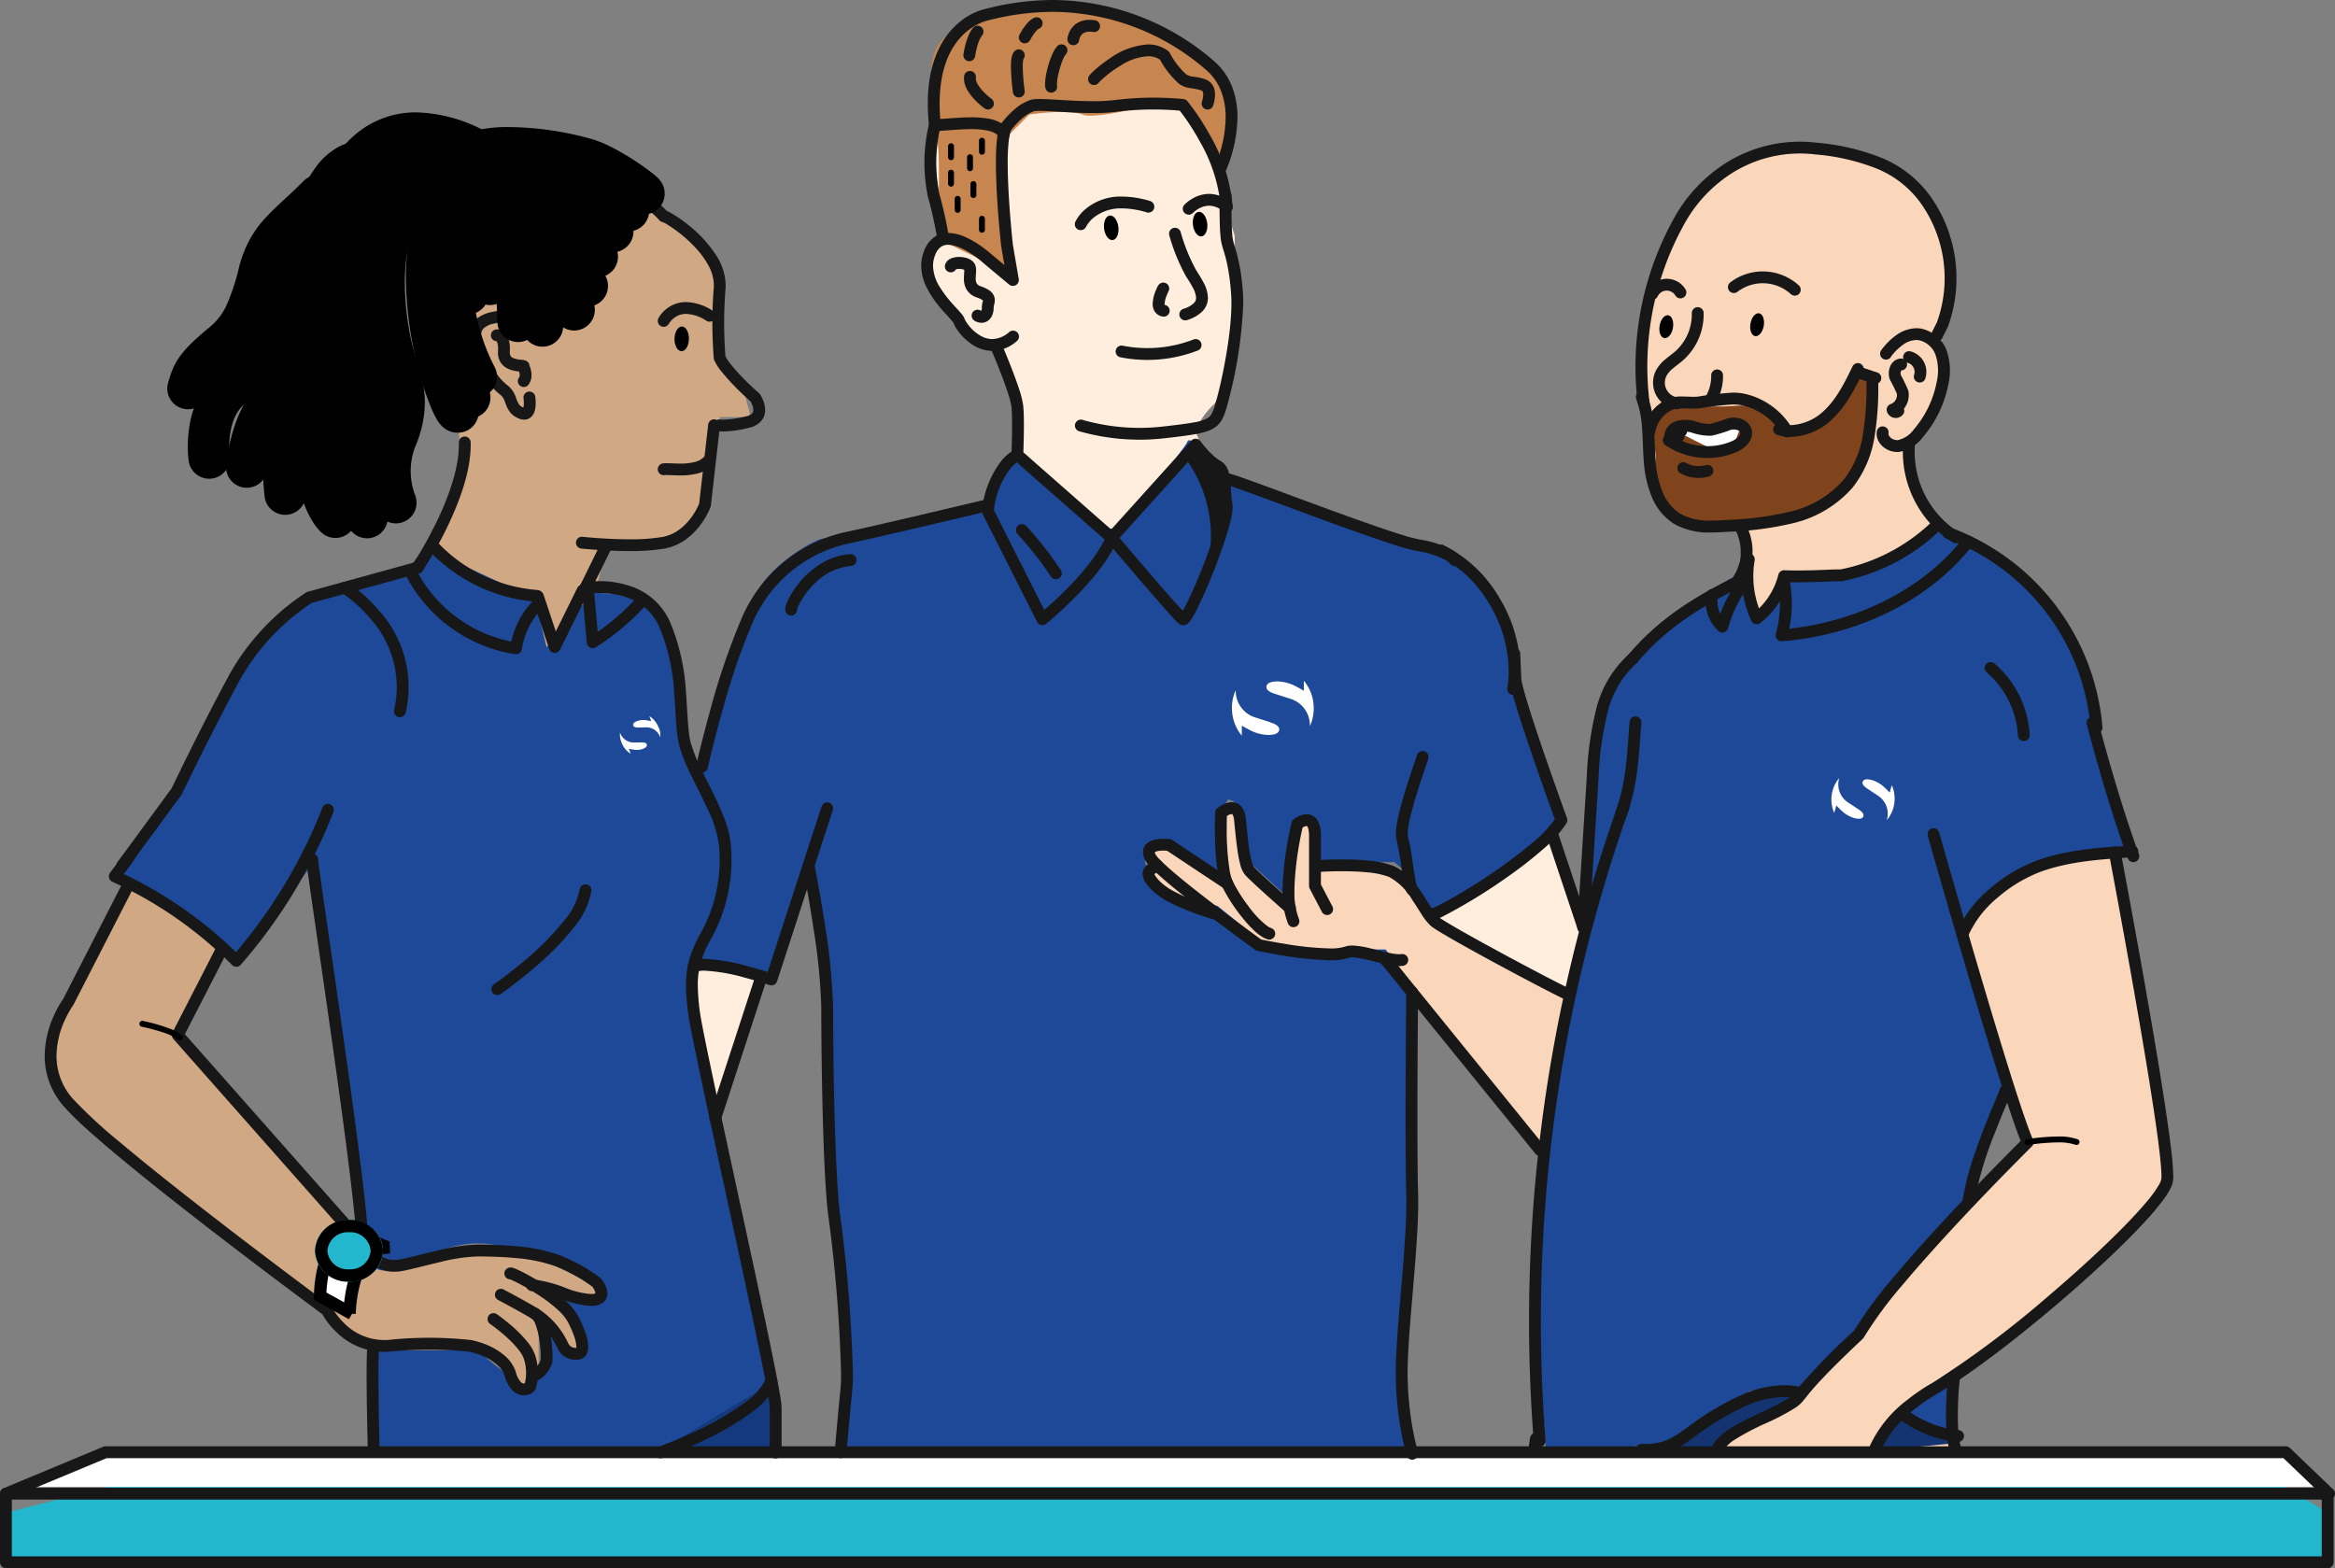 <svg xmlns="http://www.w3.org/2000/svg" xmlns:xlink="http://www.w3.org/1999/xlink" width="378" height="253.895" viewBox="0 0 378 253.895"><rect x="0" y="0" width="378" height="253.895" fill="#808080" stroke="none"/><defs><clipPath id="a"><rect width="378" height="253.895" fill="none"/></clipPath></defs><g transform="translate(-209 -613.629)"><g transform="translate(209.843 614.119)"><path d="M77.1,68.787a37.606,37.606,0,0,1,0,8.938c-.638,3.831-6.384,15.322-6.384,15.322l10.534,16.6,15.641-3.512,4.469-16.6s8.619.319,11.492-1.6,4.469-5.746,4.788-6.7,1.915-12.449,1.915-12.449h4.15c1.277,0,.319-1.277,0-3.192s-4.15-7.661-4.15-7.661V46.441c0-1.915-3.831-7.022-4.788-7.342s-6.386-5.427-7.981-5.427-7.661-4.788-9.9-3.512-7.342,5.746-9.577,7.342S71.352,53.464,72.948,53.464,77.1,68.787,77.1,68.787" transform="translate(-3.838 -1.759)" fill="#d1a884"/><path d="M159.933,8.512s-2.873,3.831-2.554,6.7a22.435,22.435,0,0,1,0,5.107s1.278,13.726,2.554,17.877c-.639-.958-2.554.639-2.554,5.107s4.469,8.619,4.469,8.619,1.915,3.831,3.831,3.831,5.108,3.512,5.427,8.3a95.649,95.649,0,0,1,0,10.215s18.514,26.814,19.472,24.26,12.449-21.707,12.449-21.707L200.154,69.8a13.416,13.416,0,0,1,2.873-4.15c1.6-1.277,3.512-10.215,3.512-12.449v-15l-1.6-5.107V27.028a11.425,11.425,0,0,0,1.6-6.7c-.32-3.831-2.873-11.492-9.258-14.046S180.044.851,171.106,1.171s-11.173,7.341-11.173,7.341" transform="translate(-7.507 -0.539)" fill="#ffeede"/><path d="M168.509,23.361l1.915,21.068-11.971-5.746s.479-12.928,0-15.322a13.835,13.835,0,0,1,0-4.788S155.1,8.517,160.369,5.644,177.128-.581,181.916.856s11.492,1.436,14.365,4.788,8.619,5.746,9.1,7.661,0,10.055,0,10.055v3.831l-9.1-11.013s-11.971,3.352-14.365,2.394-8.619,0-8.619,0Z" transform="translate(-7.509 -0.512)" fill="#c7854f"/><path d="M21.788,148.5c-.958.639-9.577,17.876-9.577,17.876s-6.066,10.534-2.873,15.961,22.984,20.43,22.984,20.43l21.388,15.8s1.118,4.948,4.628,4.948,10.694-.319,11.652,0,6.384.639,9.9,2.234,2.234,5.746,4.15,5.746,3.512-3.512,3.512-3.512v-8.619l3.831,6.385s7.98-2.554,2.873-6.385-6.7-4.309-6.7-4.309,7.821,2.554,9.258,1.915.159-4.15-5.427-5.906a48.784,48.784,0,0,0-15-1.915c-2.713.16-12.449,2.394-12.928,1.915s-4.309-3.512-4.309-3.512l-29.687-33.2,7.342-17.078Z" transform="translate(-1.2 -6.779)" fill="#d1a884"/><path d="M390.844,263.366V251.016l-6.683-5.847H329.714v.958H383.8l6.086,5.325v11.916Z" transform="translate(-14.806 -10.873)" fill="#707070"/><path d="M293.354,27.1s-9.9,6.385-12.131,12.766S277.392,55.19,277.712,58.7s0,11.811,0,11.811.958,9.258,3.511,12.131,9.9,4.788,12.131,3.831-.639,5.746,0,7.022,2.873,10.534,2.873,10.534,7.342,2.234,10.215,0,22.345-13.723,22.345-13.723-6.065-6.388-7.022-10.218,0-6.385,0-7.342,3.192-3.831,4.15-7.342a13.468,13.468,0,0,0,0-6.7,14.823,14.823,0,0,0,0-3.831c-.319-.958,1.915-9.577,0-15S323.679,30.609,315.7,27.1s-22.345,0-22.345,0" transform="translate(-12.602 -1.572)" fill="#fad7bb"/><path d="M241.547,154.554l17.238-10.694s2.234-3.831,2.394-3.192,5.586,14.844,5.586,15.322-2.394,11.332-2.394,11.332Z" transform="translate(-11.072 -6.444)" fill="#ffeede"/><path d="M206.066,136.493c-.479.8,0,7.342,0,7.342v4.15l-8.619-5.427s-1.07,0-2.609.075c-1.915.09-4.66.383-2.818,1.2,2.873,1.277,2.818,1.436,2.818,1.436l-.9,2.713,3.512,3.352,6.7,2.234s6.384,5.267,6.863,5.267,14.365,1.755,14.365,1.755h4.788a22.9,22.9,0,0,1,3.352,1.436c.639.479,24.74,32.4,24.74,31.762s4.15-27.453,4.15-27.453l-22.824-11.811-5.108-6.544s-7.342-3.192-8.14-2.713-3.033,0-4.309,0-.638-6.225-1.277-6.225-2.075-1.118-2.394,0-1.277,7.5-1.277,7.5v4.788l-7.5-4.788V137.77s-3.032-2.07-3.511-1.277" transform="translate(-8.949 -6.263)" fill="#fad7bb"/><path d="M128.206,165.1c-.32.958-7.342,21.707-7.342,21.707l-4.15-14.684V165.1l1.6-1.6Z" transform="translate(-5.786 -7.415)" fill="#fccb98"/><path d="M330.206,157.259l9.736,33.674L316.48,215.672l-5.586,8.779-7.5,7.98a27.291,27.291,0,0,0-3.352-1.118c-.479,0-6.384,2.075-6.384,2.075l-12.609,7.022,47.883.958-1.277-2.713s-9.1-4.15-8.46-4.309,18.994-13.247,19.473-13.407S357.5,204.5,358.138,203.7a66.568,66.568,0,0,0,4.628-7.022c.32-.958,0-8.459,0-8.459l-8.3-44.052s-11.492.8-14.525,2.713-8.459,7.182-8.459,7.182Z" transform="translate(-12.745 -6.596)" fill="#fad7bb"/><path d="M.714,249.374l16.6-4.2H369.729l7.022,4.2v7.4H.714Z" transform="translate(-0.714 -4.935)" fill="#22b7cc"/><path d="M187.483,89.929l-12.545,13.908L166,85l5.746-8.3Z" transform="translate(-7.873 -3.739)" fill="#1c4184"/><path d="M171,76.778l-4.9,3.1-1.219,4.685s-26.158,5.732-27.037,5.9-8.5,3.971-11.072,9.992-9.508,28.352-9.508,28.352,3.352,3.888,4.2,6.812a30.028,30.028,0,0,1,0,13.163,28.284,28.284,0,0,1-4.2,9.447l9.508,3.2h2.41l6.862-20.1s1.061,10.469,1.8,14.422,1.227,27.411,1.441,32.033,1.526,17.315,1.6,18.013.992,14.344.862,19.558-.7,12.522-.7,12.522l92.528.2a85.37,85.37,0,0,0-.841-10.211c-.817-5.842-.147-15.527-.138-15.619s1.086-30.877.979-31.581-.841-16.67-.841-16.67V161.43l-3.46-4.517h-5.282s-4.68,1.376-6.4,1.321-8.469-2.644-8.469-2.644l-7.051-5.727-7.124-1.466s-3.831-2.067-3.99-3.347-1.341-3.155,0-3.155-.862-2.463,0-2.23,1.709-.876,3.031,0l9.667,5.409-1.584-9.45,1.68-2.995s1.791.318,1.945,1.851,1.532,8.309,1.532,8.309l6.535,6,.65-11.268s2.929-3.435,3.179-1.9.237,7.165.237,7.165H230.7l2.711,2.285,3.346,7.361,14.047-9.649,7.032-5.267L250.8,114.012l-.682-6.366a10.157,10.157,0,0,0-1.863-5.33c-1.915-2.873-1.967-1.062-2.3-3.384s-3.448-3-3.448-3-5.054-4.862-5.754-4.15-14.682-5.342-16.591-5.427-16.509-6.477-16.509-6.477-4.154-3.864-5.136-4.441-13.709,15.028-13.709,15.028Z" transform="translate(-5.809 -3.684)" fill="#1d4998"/><path d="M69.637,92.608l-3.011,3.735s-13.166,3.043-17.558,6.4-10.343,11.758-10.343,11.758L23.84,140.441,19.4,146.593A57.98,57.98,0,0,1,29.915,152.2a63,63,0,0,1,9.163,8.076l12.3-16.428,8.1,61.54s.219,4.773,4.417,4.205,9.116-5.283,16.458-4.205,17.063,6.976,17.063,6.976l-.716,2.8-6.416-1.653,3.862,5.907.158,4.451-2.385-1.312-4.535-5.189,1.911,7.694c-2.626-.237-2.626,4.057-2.626,4.057a80.983,80.983,0,0,1-8.553-6.562H61.31v16.46l48.553.006L125.7,228.283l-12.545-59.75,2.147-12.663s1.415-6.8,2.738-8.451-1.738-12.066-2.65-13.913-4.652-12.123-4.652-12.123-.248-8.523-.484-9.611-2.527-7.234-2.527-7.234-2.232-3.02-4.34-3.71a36.9,36.9,0,0,0-6.583-.967l-7.491,8.831-1.934-7.864Z" transform="translate(-1.665 -4.412)" fill="#1d4998"/><path d="M290.874,97.535c-.331.432-10.165,6.467-12,8.245s-8.543,11.267-9.022,14.03-1.628,18.086-1.628,18.086l-.6,9.464v3.576l-4.405,22.7-3.877,39.689,1.942,25.545,19.473-1.288,13.538-8.638,8.077-.56,9.489-9.458,15.092-18.057s2.84-3.811,3-4.531,6.339-16.877,6.339-16.877l-7.988-26.488s9.2-8.278,10.293-8.81,14.729-3.276,14.729-3.276l2.888-.192-5.545-16.748s-1.181-11.929-2.873-14.365c-.252-.363-2.316-4.223-3.009-5.107-2.743-3.5-10.454-10.418-11.037-10.853-.684-.511-8.619-4.788-8.619-4.788s-10.463,6.82-13.266,7.383-9.489,1.315-9.489,1.315l-2.989.75v2.2l-4.134,3.991-1.322-3.991.148-4.268Z" transform="translate(-11.826 -4.252)" fill="#1d4998"/><path d="M321.8,238.317c.645-1.209,8.533-7.607,8.294-6.342s.231,12.6,0,11.6-8.294-5.257-8.294-5.257" transform="translate(-14.471 -10.307)" fill="#1d4998"/><path d="M279.481,71s.718-2.634,4.788-2.634,5.507.239,8.379,0,5.267.239,5.746.958,1.915,3.112,1.915,3.112,5.267-.239,7.661-3.112,5.028-6.7,5.028-6.7l1.915.958s0,11.013-1.915,14.6-7.9,7.661-12.689,8.619-13.886.479-16.041,0-4.549-1.915-4.788-4.549.958-6.225,0-6.943S279.481,71,279.481,71Z" transform="translate(-12.661 -3.142)" fill="#7f441c"/><path d="M380.309,690.4c-.479.718-4.309,9.1-4.309,9.1l9.1,16.759s10.295-12.689,11.013-11.971,11.731,12.449,12.21,11.971,5.507-13.886,5.507-13.886L412.391,690.4s-3.831-3.112-4.07-2.155-11.013,14.125-11.013,14.125H393Z" transform="translate(-216.915 -617.271)" fill="#1d4998"/><path d="M302,98.251c0,.718-.239,9.1,0,8.619s13.168-3.352,17-5.267,12.449-9.1,12.449-9.1l-4.788-2.634s-12.449,6.7-14.844,6.943-9.816,0-9.816,0" transform="translate(-13.628 -4.296)" fill="#1d4998"/><path d="M291.415,104.744c.239-.638,3.352-6.623,3.352-6.623l-5.267,2.634Z" transform="translate(-13.103 -4.646)" fill="#1d4998"/><path d="M280.9,707c-.239.718-2.155,4.549-2.155,4.549s4.549,4.309,7.661,6.7,8.14,5.746,8.619,4.549,4.07-7.422,4.07-7.422l-12.689-5.028Z" transform="translate(-212.797 -618.073)" fill="#1d4998"/><path d="M99.967,100.371s-1.676,8.858,0,8.379,7.9-6.943,7.9-6.943l-4.07-1.436Z" transform="translate(-5.045 -4.741)" fill="#1d4998"/><path d="M113.38,243.764s16.919-10.742,16.919-9.612v11.025H115.615Z" transform="translate(-5.645 -10.403)" fill="#14397d"/><path d="M281.047,244.739h9.213s4.788-4.914,7.661-5.871a15.215,15.215,0,0,0,5.426-3.831s-6.7.318-10.534,1.915S281.047,244.739,281.047,244.739Z" transform="translate(-12.745 -10.444)" fill="#133471"/><path d="M318.893,240.1s-3.192,6-2.234,5.365,13.087-1.6,13.087-1.6l-4.788-3.768h-6.065Z" transform="translate(-14.245 -10.658)" fill="#133471"/><path d="M-14758.084,19067.635a9.471,9.471,0,0,0,6.385,0c3.191-1.275,2.873-.959,1.915,1.6s-.958,2.873-1.915,2.873-6.385-2.873-6.385-2.873H-14760Z" transform="translate(15030.171 -18999.141)" fill="#fff"/><path d="M18.666,244.16,2,250H374.846l-5.108-5.839Z" transform="translate(-0.928 -9.764)" fill="#fff"/></g><g transform="translate(209 613.629)" clip-path="url(#a)"><path d="M390.844,263.366V251.016l-6.683-5.847H329.714v.958H383.8l6.086,5.325v11.916Z" transform="translate(-13.962 -10.382)" fill="#707070"/><path d="M128.206,165.1c-.32.958-7.342,21.707-7.342,21.707l-4.15-14.684V165.1l1.6-1.6Z" transform="translate(-4.943 -6.924)" fill="#ffeede"/><path d="M172,76.705Z" transform="translate(-7.284 -3.248)" fill="#1c4184"/><path d="M263.555,166.3v.814l.225-.784a.745.745,0,0,0-.225-.03v.814l.225-.784-.086.3.1-.3-.014,0-.086.3.1-.3c-.008,0-.162-.064-.36-.157-.77-.358-2.423-1.2-4.459-2.264-3.059-1.6-7.008-3.717-10.325-5.553-1.658-.917-3.158-1.766-4.3-2.441-.574-.338-1.059-.632-1.426-.867a6.9,6.9,0,0,1-.672-.465,7.952,7.952,0,0,1-1.126-1.467c-.679-1.037-1.477-2.394-2.454-3.655a9.575,9.575,0,0,0-3.662-3.1,14.733,14.733,0,0,0-4.03-.873c-1.481-.15-3.026-.194-4.353-.194-1.991,0-3.49.1-3.5.1a.958.958,0,1,0,.128,1.911l.25-.015c.5-.027,1.68-.081,3.126-.081,1.283,0,2.774.043,4.16.185a13.014,13.014,0,0,1,3.48.734,9.712,9.712,0,0,1,3.738,3.68c.543.8,1.042,1.624,1.518,2.354a9.466,9.466,0,0,0,1.458,1.851,5.952,5.952,0,0,0,.611.45c.929.618,2.674,1.631,4.82,2.834,3.213,1.8,7.293,4,10.622,5.752,1.664.877,3.141,1.641,4.231,2.19.546.274.993.494,1.327.65.168.079.305.141.424.19l.179.067.117.034a.969.969,0,0,0,.248.031.958.958,0,0,0,0-1.915Z" transform="translate(-9.411 -6.153)" fill="#171717"/><path d="M214.432,155.979a1.877,1.877,0,0,1-.5-.248,14.979,14.979,0,0,1-3.064-3.179,25.418,25.418,0,0,1-2.62-4.149,7.16,7.16,0,0,1-.472-1.613,41.99,41.99,0,0,1-.491-7.091c0-.681.01-1.258.018-1.663s.019-.634.019-.635l-.958-.037.622.728-.031-.036.031.036-.031-.036.031.036a3.441,3.441,0,0,1,.468-.318,1.555,1.555,0,0,1,.65-.229l.061.008c0,.006.022-.006.1.125a2.351,2.351,0,0,1,.212.857c.173,1.7.343,3.534.582,5.1a18.527,18.527,0,0,0,.43,2.126,4.239,4.239,0,0,0,.746,1.605c.147.169.336.362.583.6.855.836,2.357,2.2,3.657,3.364s2.387,2.123,2.388,2.124a.958.958,0,1,0,1.266-1.437s-.353-.311-.9-.795c-.817-.725-2.064-1.837-3.181-2.857-.559-.51-1.086-1-1.508-1.4s-.749-.728-.853-.852a2.763,2.763,0,0,1-.355-.873,22.94,22.94,0,0,1-.542-3.068c-.151-1.219-.279-2.561-.409-3.839a3.6,3.6,0,0,0-.706-1.981,2.028,2.028,0,0,0-.746-.564,2.063,2.063,0,0,0-.825-.167,3.391,3.391,0,0,0-1.667.52,5.114,5.114,0,0,0-.7.486.956.956,0,0,0-.334.69c0,.01-.038.977-.038,2.374s.037,3.221.192,4.961a24.863,24.863,0,0,0,.334,2.5,8.835,8.835,0,0,0,.622,2.069,28.028,28.028,0,0,0,3.328,5.125,19.613,19.613,0,0,0,2.034,2.2,8.279,8.279,0,0,0,1.006.788,3.667,3.667,0,0,0,1.051.5.957.957,0,1,0,.49-1.851Z" transform="translate(-8.697 -5.744)" fill="#171717"/><path d="M219.472,154.647a11.728,11.728,0,0,1-.741-4.464c0-.912.057-1.977.171-3.268v.006a54.325,54.325,0,0,1,1.231-7.462l-.932-.221.6.743-.139-.172.137.174,0,0-.139-.172.137.174a2.608,2.608,0,0,1,.379-.242,1.322,1.322,0,0,1,.535-.174l.057.008.035.034a1.13,1.13,0,0,1,.181.431,4.952,4.952,0,0,1,.114,1.166v8.053a.943.943,0,0,0,.109.443l1.968,3.758a.958.958,0,0,0,1.7-.888l-1.859-3.55v-7.816a4.78,4.78,0,0,0-.567-2.587,2.09,2.09,0,0,0-.794-.743,2.023,2.023,0,0,0-.942-.224,3.174,3.174,0,0,0-1.5.433,4.475,4.475,0,0,0-.622.41.968.968,0,0,0-.328.522,56.076,56.076,0,0,0-1.274,7.726v.006c-.117,1.325-.178,2.444-.179,3.435a13.683,13.683,0,0,0,.864,5.137.957.957,0,1,0,1.793-.673Z" transform="translate(-9.182 -5.829)" fill="#171717"/><path d="M207.4,148.277l-9.43-6.259a.973.973,0,0,0-.41-.152,9.078,9.078,0,0,0-1.016-.056,5.661,5.661,0,0,0-1.876.274,2.4,2.4,0,0,0-.967.616,1.851,1.851,0,0,0-.486,1.265,2.8,2.8,0,0,0,.332,1.248,4.134,4.134,0,0,0,.528.76,18.77,18.77,0,0,0,1.636,1.639c2.369,2.156,6.273,5.183,9.6,7.692s6.073,4.482,6.077,4.485a.95.95,0,0,0,.358.159c.011,0,1.779.381,4.12.761a51.744,51.744,0,0,0,7.592.765,9.364,9.364,0,0,0,3.126-.408,1.529,1.529,0,0,1,.491-.059,8.6,8.6,0,0,1,1.585.2c.944.189,2.04.484,3.094.736a13.714,13.714,0,0,0,2.95.473,3.671,3.671,0,0,0,.657-.054.957.957,0,0,0-.339-1.885,1.868,1.868,0,0,1-.318.023,8.18,8.18,0,0,1-1.528-.2c-.927-.189-2.021-.485-3.086-.737a14.021,14.021,0,0,0-3.015-.473,3.32,3.32,0,0,0-1.166.183,7.781,7.781,0,0,1-2.451.284,50.148,50.148,0,0,1-7.285-.74c-1.146-.186-2.156-.373-2.877-.512-.36-.07-.649-.128-.847-.169s-.3-.063-.3-.063l-.2.937.559-.778s-.252-.181-.7-.506c-1.563-1.136-5.493-4.014-9.16-6.873-1.833-1.429-3.6-2.855-4.964-4.045-.681-.6-1.26-1.132-1.688-1.571a4.888,4.888,0,0,1-.74-.886.975.975,0,0,1-.129-.389v-.009l-.091-.017.079.048.012-.031-.091-.017.079.048-.055-.033.049.04.006-.008-.055-.033.049.04.02-.016a1.374,1.374,0,0,1,.531-.183,5.026,5.026,0,0,1,.881-.07c.223,0,.424.011.566.022l.164.014.039,0h.008l.12-.951-.53.8,9.43,6.259a.958.958,0,0,0,1.059-1.6Z" transform="translate(-8.182 -6.005)" fill="#171717"/><path d="M233.445,162.81l24.982,30.8a.958.958,0,1,0,1.487-1.207l-24.982-30.8a.958.958,0,1,0-1.487,1.207" transform="translate(-9.877 -6.828)" fill="#171717"/><path d="M194.978,145.47c-.192.136-.557.305-.948.588a2.37,2.37,0,0,0-.583.593,1.8,1.8,0,0,0-.3.992,2.578,2.578,0,0,0,.464,1.378,8.024,8.024,0,0,0,1.245,1.435,12.556,12.556,0,0,0,2.852,1.9,43.249,43.249,0,0,0,7.261,2.744.957.957,0,1,0,.5-1.848l-.293-.083c-.674-.194-2.421-.722-4.26-1.462a26.5,26.5,0,0,1-2.7-1.245,9.912,9.912,0,0,1-2.045-1.4,6.239,6.239,0,0,1-.95-1.076,1.484,1.484,0,0,1-.144-.277l-.016-.059,0-.011h-.117l.1.065.018-.065h-.117l.1.065.066-.065c.144-.13.523-.312.942-.587a.958.958,0,0,0-1.074-1.586Z" transform="translate(-8.179 -6.153)" fill="#171717"/><path d="M324.333,141.226s3.049,10.779,6.483,22.41c1.716,5.816,3.529,11.845,5.106,16.851.788,2.5,1.518,4.751,2.149,6.592s1.159,3.27,1.569,4.18l.872-.394-.672-.682c-.006.006-5.54,5.469-11.739,12.1-3.1,3.317-6.366,6.929-9.193,10.3a67.056,67.056,0,0,0-6.592,8.934l.834.471-.655-.7a105.836,105.836,0,0,0-8.7,8.832c-.586.7-.906,1.141-1.15,1.424a3.811,3.811,0,0,1-.852.745,22.868,22.868,0,0,1-2.82,1.549c-1.675.812-3.61,1.662-5.317,2.6a17.669,17.669,0,0,0-2.342,1.5,6.505,6.505,0,0,0-1.678,1.818.958.958,0,1,0,1.661.953,5.815,5.815,0,0,1,1.811-1.706,39.055,39.055,0,0,1,4.936-2.607,37.323,37.323,0,0,0,4.832-2.53A5.768,5.768,0,0,0,304.1,232.8c.482-.564.9-1.19,2.231-2.665s3.54-3.747,7.473-7.442l.178-.228a65.408,65.408,0,0,1,6.392-8.645c4.192-5,9.4-10.578,13.555-14.9,2.077-2.16,3.892-4.006,5.187-5.311.648-.652,1.165-1.17,1.521-1.525l.548-.544a.961.961,0,0,0,.2-1.074c-.357-.79-.881-2.2-1.5-4.014-2.182-6.366-5.614-17.818-8.493-27.662-1.44-4.922-2.745-9.446-3.688-12.739-.471-1.646-.853-2.984-1.117-3.911s-.409-1.44-.41-1.442a.958.958,0,0,0-1.843.522Z" transform="translate(-12.26 -5.929)" fill="#171717"/><path d="M354.795,144.271s.133.7.365,1.94c.814,4.34,2.849,15.3,4.68,25.986.916,5.343,1.779,10.619,2.414,14.961.317,2.171.577,4.108.756,5.7s.279,2.841.278,3.587a4.161,4.161,0,0,1-.029.558,2.717,2.717,0,0,1-.3.756,17.745,17.745,0,0,1-1.944,2.728c-3.21,3.883-9.364,9.74-15.966,15.353a159.353,159.353,0,0,1-18.73,14.052l.493.822-.451-.846a30.483,30.483,0,0,0-4.135,2.779,19.758,19.758,0,0,0-6.073,7.363.957.957,0,1,0,1.767.737,17.948,17.948,0,0,1,5.5-6.6,30.76,30.76,0,0,1,2.715-1.919c.352-.222.64-.392.837-.5.1-.057.174-.1.224-.126l.056-.031.015-.009.042-.024c6.359-3.822,15.536-11.065,23.268-17.967,3.864-3.45,7.36-6.811,9.953-9.623a42.579,42.579,0,0,0,3.158-3.769,13.3,13.3,0,0,0,.967-1.52,4.433,4.433,0,0,0,.5-1.363,5.948,5.948,0,0,0,.051-.848,43.538,43.538,0,0,0-.373-4.517c-.821-6.853-2.857-18.838-4.691-29.133s-3.463-18.878-3.463-18.881a.958.958,0,1,0-1.882.357Z" transform="translate(-13.385 -6.061)" fill="#171717"/><path d="M99.3,101.195l.53-1.58-.908-.3.028.958c.2-.007.447-.032.8-.055s.792-.044,1.3-.044a13.354,13.354,0,0,1,5.243.977,8.653,8.653,0,0,1,4.634,4.684,32.364,32.364,0,0,1,2.34,10.488c.271,3.3.254,6.257.832,8.6a22.378,22.378,0,0,0,1.471,3.836c.956,2.047,2.143,4.27,3.115,6.413a18.653,18.653,0,0,1,1.831,5.821l0,.022q.115,1.188.115,2.375a24.417,24.417,0,0,1-2.869,11.483l.846.45-.834-.471a21.638,21.638,0,0,0-1.985,4.411,14.875,14.875,0,0,0-.611,4.413,36.1,36.1,0,0,0,.334,4.429c.1.78.373,2.255.785,4.318,1.441,7.2,4.557,21.364,7.313,34.127,1.378,6.381,2.666,12.409,3.608,17.033.471,2.312.855,4.273,1.121,5.745.132.735.236,1.349.3,1.818a8.3,8.3,0,0,1,.1.892V239.3a.958.958,0,1,0,1.915,0v-7.265a10.6,10.6,0,0,0-.152-1.391c-.352-2.3-1.3-7-2.543-12.9-1.862-8.841-4.376-20.324-6.489-30.1-1.056-4.888-2.012-9.349-2.734-12.834-.361-1.743-.664-3.243-.892-4.428s-.379-2.061-.436-2.516a34.319,34.319,0,0,1-.319-4.192,12.974,12.974,0,0,1,.53-3.861,19.824,19.824,0,0,1,1.819-4.02l.011-.02a26.33,26.33,0,0,0,3.094-12.384q0-1.278-.124-2.561l-.953.093.955-.071a15.587,15.587,0,0,0-1.068-4.259c-.833-2.194-2-4.468-3.057-6.59a31.22,31.22,0,0,1-2.344-5.546c-.5-1.955-.514-4.906-.781-8.289a34.245,34.245,0,0,0-2.492-11.1,10.588,10.588,0,0,0-5.629-5.678,15.219,15.219,0,0,0-6.005-1.136c-.56,0-1.046.024-1.423.048s-.661.05-.735.052a.955.955,0,0,0-.88.652l-.53,1.58a.958.958,0,1,0,1.816.609Z" transform="translate(-4.126 -4.161)" fill="#171717"/><path d="M21.413,144.695,30.2,132.717l.092-.154s.289-.606.8-1.652c1.524-3.137,5.009-10.223,8.484-16.642l-.842-.456.837.465a36.185,36.185,0,0,1,11.849-12.724l-.524-.8.254.923,17.533-4.83A.958.958,0,1,0,68.176,95l-17.533,4.83a.961.961,0,0,0-.269.122,38.111,38.111,0,0,0-12.475,13.4l0,.01c-4.667,8.618-9.322,18.373-9.326,18.38l.865.413-.772-.567-8.792,11.979a.957.957,0,0,0,1.544,1.133Z" transform="translate(-0.834 -4.021)" fill="#171717"/><path d="M57.728,100.134l.016.011a21.883,21.883,0,0,1,4.659,4.218,16.514,16.514,0,0,1,3.828,14.755.957.957,0,1,0,1.869.416,18.46,18.46,0,0,0-4.455-16.667A23.34,23.34,0,0,0,58.73,98.5a.958.958,0,0,0-1,1.632Z" transform="translate(-2.425 -4.165)" fill="#171717"/><path d="M84.544,167.283a73.848,73.848,0,0,0,6.991-5.608,40.79,40.79,0,0,0,5-5.349,12.459,12.459,0,0,0,2.725-5.828.958.958,0,0,0-1.9-.2,10.71,10.71,0,0,1-2.35,4.877,46.511,46.511,0,0,1-7.279,7.263c-1.2.988-2.271,1.809-3.042,2.381-.385.286-.7.509-.908.662-.106.076-.189.133-.244.171l-.08.057a.958.958,0,0,0,1.087,1.577Z" transform="translate(-3.517 -6.328)" fill="#171717"/><path d="M52.23,144.445a.955.955,0,0,0-.3.305.936.936,0,0,0-.118.286,1,1,0,0,0-.028.252c0,.134.012.229.028.387.06.584.224,1.8.468,3.535.852,6.067,2.682,18.4,4.335,30.262.827,5.931,1.61,11.743,2.2,16.59s1,8.74,1.071,10.762a.958.958,0,0,0,1.914-.069c-.093-2.548-.645-7.519-1.423-13.637-1.166-9.168-2.839-20.86-4.22-30.41-.691-4.775-1.309-9.014-1.753-12.133-.223-1.559-.4-2.838-.525-3.76-.061-.462-.109-.833-.141-1.1-.015-.134-.028-.243-.034-.321l-.008-.09v-.019l-.168.007H53.7v-.007l-.168.007H52.95l.745.1.007-.1H52.95l.745.1-.91-.121.869.3a.912.912,0,0,0,.041-.175l-.91-.121.869.3-.9-.305.806.5.09-.19-.9-.305.806.5-.812-.5.516.8a.947.947,0,0,0,.3-.3l-.812-.5.516.8a.958.958,0,0,0-1.037-1.611Z" transform="translate(-2.193 -6.11)" fill="#171717"/><path d="M62.218,227.109a1.969,1.969,0,0,0-.1.4,17.061,17.061,0,0,0-.114,1.83c-.021.8-.03,1.78-.03,2.853,0,4.9.179,11.736.179,11.74a.957.957,0,0,0,1.914-.05s-.044-1.707-.089-4.022-.089-5.241-.089-7.668c0-1.213.011-2.3.038-3.121.013-.408.032-.75.053-.994.01-.121.021-.218.031-.28l.01-.057-.075-.017.074.021v0l-.075-.017.074.021-.461-.13.448.169.012-.038-.461-.13.448.169a.958.958,0,1,0-1.794-.672Z" transform="translate(-2.625 -9.591)" fill="#171717"/><path d="M111.914,245.887a76.355,76.355,0,0,0,8.175-3.553,42.019,42.019,0,0,0,6.208-3.782,12.447,12.447,0,0,0,4.159-4.773.958.958,0,0,0-1.775-.721,10.709,10.709,0,0,1-3.543,3.969,47.986,47.986,0,0,1-8.9,5.027c-1.41.635-2.655,1.143-3.545,1.493-.445.174-.8.308-1.045.4s-.372.135-.372.136a.957.957,0,0,0,.639,1.805Z" transform="translate(-4.685 -9.844)" fill="#171717"/><path d="M36.13,160.31c-.259.524-2.009,3.938-3.685,7.2-.838,1.633-1.66,3.233-2.273,4.423s-1.013,1.972-1.014,1.975a.959.959,0,0,0,.134,1.072l31.625,35.783.717-.634-.822.492a3.928,3.928,0,0,0,1.042,1.072,5.355,5.355,0,0,0,3.194.971,7.733,7.733,0,0,0,1.558-.167c1.794-.369,3.917-.95,6.029-1.436a27.994,27.994,0,0,1,5.857-.869c1.773,0,4.026.046,6.283.265a25.291,25.291,0,0,1,6.264,1.283l0,0a25.633,25.633,0,0,1,6.21,3.448l.576-.764-.747.6h0a4.118,4.118,0,0,1,.328.506,1.676,1.676,0,0,1,.234.659v.023l.109.02-.091-.06-.018.04.109.02-.091-.06.079.053-.059-.076-.019.023.079.053-.059-.076a.435.435,0,0,1-.133.057,2.051,2.051,0,0,1-.476.067l-.2,0a13.2,13.2,0,0,1-4.11-1.009,22.138,22.138,0,0,0-5.342-1.377.958.958,0,0,0-.18,1.907,20.444,20.444,0,0,1,4.885,1.277,14.738,14.738,0,0,0,4.747,1.119c.092,0,.185,0,.278-.006a2.886,2.886,0,0,0,1.741-.554,1.781,1.781,0,0,0,.519-.69,1.925,1.925,0,0,0,.147-.753,3.484,3.484,0,0,0-.51-1.654,5.727,5.727,0,0,0-.472-.709l-.171-.167a27.55,27.55,0,0,0-6.675-3.705l0,0a27.073,27.073,0,0,0-6.759-1.4c-2.352-.229-4.662-.275-6.468-.275a29.616,29.616,0,0,0-6.287.917c-2.16.5-4.286,1.078-5.984,1.427a5.867,5.867,0,0,1-1.173.127,3.429,3.429,0,0,1-2.071-.607,2.478,2.478,0,0,1-.43-.391l-.087-.109-.011-.018-.335.218.343-.2-.008-.013-.335.218.343-.2-.1-.142L30.727,173.714l-.717.634.851.438s1.611-3.132,3.289-6.4,3.418-6.662,3.7-7.225a.958.958,0,1,0-1.716-.85Z" transform="translate(-1.23 -6.766)" fill="#171717"/><path d="M86.482,216.147l-.289-.848v.9a.883.883,0,0,0,.289-.049l-.289-.848v.252l-.152.628a.592.592,0,0,0,.152.016v-.645l-.152.628.016-.069-.019.069h0l.016-.069-.019.069a4.6,4.6,0,0,1,.522.214,35.2,35.2,0,0,1,4.772,2.763,22.74,22.74,0,0,1,2.539,2,7.679,7.679,0,0,1,1.591,1.924,17.048,17.048,0,0,1,1.074,2.477,5.4,5.4,0,0,1,.319,1.565,1.182,1.182,0,0,1-.024.259l-.011.037,0,.006.23.12-.129-.216-.1.1.23.12-.129-.216.155.259L97,227.289l-.08.034.155.259L97,227.289l.03.119v-.124l-.03,0,.03.119v-.124l-.142.011-.193.014a1.286,1.286,0,0,1-1.174-.766l-.007-.016a13.269,13.269,0,0,0-4.885-5.594l-.032-.019c-2.77-1.624-5.52-3.057-5.529-3.061a.957.957,0,1,0-.885,1.7l.465.245c.893.474,2.941,1.574,4.98,2.77l.484-.826-.516.806a11.345,11.345,0,0,1,4.179,4.785l.869-.4-.876.386a3.192,3.192,0,0,0,3.4,1.872l-.142-.946v.957a1.7,1.7,0,0,0,.765-.173,1.669,1.669,0,0,0,.787-.858,2.69,2.69,0,0,0,.19-1.049,7.185,7.185,0,0,0-.415-2.161,18.848,18.848,0,0,0-1.192-2.762,10.439,10.439,0,0,0-2.471-2.878,33.118,33.118,0,0,0-5.039-3.47c-.791-.451-1.5-.821-2.055-1.084-.278-.131-.514-.237-.715-.315-.1-.04-.192-.073-.287-.1a1.311,1.311,0,0,0-.4-.066.987.987,0,0,0-.328.054.958.958,0,1,0,.618,1.813Z" transform="translate(-3.543 -9.074)" fill="#171717"/><path d="M79.661,220.679l.052.036a29.267,29.267,0,0,1,2.861,2.326,15.479,15.479,0,0,1,1.753,1.9,4.682,4.682,0,0,1,.9,1.71l.011.046a7.49,7.49,0,0,1,0,3.809l-.03.242h.8l-.713-.376a.776.776,0,0,0-.089.376h.8l-.713-.376.382.2-.285-.333a.4.4,0,0,0-.1.132l.382.2-.285-.333-.024.014a.526.526,0,0,1-.254.067.651.651,0,0,1-.466-.228,3.474,3.474,0,0,1-.789-1.529,5.916,5.916,0,0,0-1.731-2.659,10.847,10.847,0,0,0-3.544-2.05,13.4,13.4,0,0,0-1.907-.553l-.075-.011a62.564,62.564,0,0,0-13.088-.057c-.345.034-.679.051-1,.051a9.1,9.1,0,0,1-6.376-2.627,11.561,11.561,0,0,1-1.561-1.834c-.17-.249-.3-.455-.376-.594l-.088-.157-.019-.035,0-.007-.248.126.249-.124v0l-.248.126.249-.124a.975.975,0,0,0-.288-.342s-.552-.407-1.532-1.135c-3.43-2.549-12.1-9.027-20.608-15.683-4.255-3.328-8.469-6.7-11.963-9.645a76.8,76.8,0,0,1-7.6-7.024,10.363,10.363,0,0,1-2.633-6.937,14.2,14.2,0,0,1,1.346-5.773,16.882,16.882,0,0,1,.93-1.765c.126-.206.23-.365.3-.469l.079-.116.018-.026,0,0,.08-.13,9.3-18.146a.957.957,0,1,0-1.7-.873l-9.3,18.146.853.437-.772-.568A16.5,16.5,0,0,0,9.07,170.7a16.119,16.119,0,0,0-1.517,6.565,12.3,12.3,0,0,0,3.093,8.184,44.965,44.965,0,0,0,3.734,3.689c5.6,5.058,15.152,12.566,23.329,18.828s14.959,11.262,14.961,11.264l.569-.77-.857.428a12.6,12.6,0,0,0,2.441,3.156,11.024,11.024,0,0,0,7.695,3.154c.387,0,.785-.02,1.192-.06a60.482,60.482,0,0,1,12.688.056l.1-.952-.178.94h.006a12.18,12.18,0,0,1,2.708.941,7.669,7.669,0,0,1,1.853,1.24,3.992,3.992,0,0,1,1.139,1.749,5.315,5.315,0,0,0,1.295,2.361,2.583,2.583,0,0,0,1.795.761,2.431,2.431,0,0,0,1.238-.339,1.92,1.92,0,0,0,.441-.355,1.4,1.4,0,0,0,.2-.278,1.112,1.112,0,0,0,.132-.516H86.17l.925.241a9.4,9.4,0,0,0,0-4.777l-.925.242.936-.2a6.679,6.679,0,0,0-1.369-2.627,21.642,21.642,0,0,0-3.195-3.155c-1-.825-1.778-1.358-1.794-1.369a.957.957,0,1,0-1.086,1.577Z" transform="translate(-0.32 -6.328)" fill="#171717"/><path d="M90.957,232.812A4.981,4.981,0,0,0,93.173,230l.035-.165a5.97,5.97,0,0,0,.032-.693,22.559,22.559,0,0,0-.415-4.082,10.913,10.913,0,0,0-.656-2.192,3.481,3.481,0,0,0-1.345-1.677.958.958,0,1,0-.953,1.662,1.781,1.781,0,0,1,.546.791,11.391,11.391,0,0,1,.706,2.836,20.831,20.831,0,0,1,.2,2.662c0,.231-.011.412-.016.455l.95.12-.915-.284a3.072,3.072,0,0,1-1.364,1.729.958.958,0,0,0,.977,1.647Z" transform="translate(-3.785 -9.362)" fill="#171717"/><path d="M71.345,95.563A64.454,64.454,0,0,0,75.23,88.7c1.934-3.974,3.905-9.012,3.917-13.527,0-.138,0-.274-.006-.409a.958.958,0,1,0-1.914.053c0,.118,0,.237,0,.356.011,3.953-1.837,8.847-3.722,12.685-.939,1.923-1.882,3.59-2.588,4.773-.352.591-.646,1.061-.85,1.383-.1.16-.183.283-.237.366l-.079.121a.958.958,0,1,0,1.591,1.067Z" transform="translate(-2.947 -3.126)" fill="#171717"/><path d="M99.8,99.454l3.184-6.471a.957.957,0,1,0-1.718-.846l-3.184,6.471a.957.957,0,1,0,1.718.846" transform="translate(-4.149 -3.879)" fill="#171717"/><path d="M119.817,70.94a4.1,4.1,0,0,0,.825.062,18.349,18.349,0,0,0,4.132-.6,3.6,3.6,0,0,0,2-1.129,2.714,2.714,0,0,0,.607-1.754,4.481,4.481,0,0,0-.419-1.785,5.494,5.494,0,0,0-.418-.774l-.2-.214c-.189-.15-.612-.524-1.119-1-.764-.721-1.744-1.7-2.588-2.652-.422-.475-.81-.944-1.116-1.361a5.444,5.444,0,0,1-.621-1.01l-.884.368.955-.077q-.224-2.784-.223-5.577t.223-5.576c.014-.186.021-.37.021-.553a9.163,9.163,0,0,0-1.459-4.7,20.538,20.538,0,0,0-4.809-5.214,22.147,22.147,0,0,0-2.18-1.528c-.3-.183-.566-.328-.794-.437a3.232,3.232,0,0,0-.333-.141,1.331,1.331,0,0,0-.465-.089v.958l.735-.614a21.505,21.505,0,0,0-5.546-4.3,33.948,33.948,0,0,0-17.029-4.213,45.684,45.684,0,0,0-5.228.308.958.958,0,0,0,.22,1.9,43.6,43.6,0,0,1,5.008-.3A32.029,32.029,0,0,1,105.2,32.9a23.459,23.459,0,0,1,3.829,2.7c.416.364.721.666.919.871.1.1.171.182.217.234l.049.056.01.011.041-.034-.041.034.041-.034-.041.034a.957.957,0,0,0,.735.345v-.633l-.172.612a.6.6,0,0,0,.172.021v-.633l-.172.612h0a4.431,4.431,0,0,1,.6.305,22.265,22.265,0,0,1,4.741,3.872A13.829,13.829,0,0,1,118.24,44.2a6.789,6.789,0,0,1,.842,3.1c0,.133,0,.267-.015.4q-.23,2.859-.229,5.729t.229,5.731a.982.982,0,0,0,.07.29,8.68,8.68,0,0,0,1.222,1.9,36.035,36.035,0,0,0,2.7,2.951c.452.448.877.853,1.236,1.185s.65.585.857.752l.6-.748-.795.533L125,66l-.045.03h0L125,66l-.045.03a3.847,3.847,0,0,1,.283.544,2.536,2.536,0,0,1,.229.947.787.787,0,0,1-.168.533,1.729,1.729,0,0,1-.968.486,16.561,16.561,0,0,1-3.688.549c-.187,0-.31-.009-.378-.015l-.059-.008-.119.641.138-.637-.019,0-.119.641.138-.637a.958.958,0,1,0-.406,1.872Z" transform="translate(-3.517 -1.144)" fill="#171717"/><path d="M118.777,71.686l-1.483,12.986.952.109-.9-.33.287.105-.286-.107v0l.287.105-.286-.107a10.884,10.884,0,0,1-1.462,2.525,8.955,8.955,0,0,1-1.861,1.821,6.62,6.62,0,0,1-2.637,1.14,30.963,30.963,0,0,1-5.359.381c-1.919,0-3.809-.1-5.214-.2-.7-.049-1.285-.1-1.69-.135s-.629-.06-.63-.06a.958.958,0,1,0-.2,1.9c.019,0,3.772.4,7.737.4a32.523,32.523,0,0,0,5.712-.414,8.548,8.548,0,0,0,3.441-1.494,11.576,11.576,0,0,0,3.025-3.35,11.433,11.433,0,0,0,.938-1.863l.053-.221L120.68,71.9a.958.958,0,0,0-1.9-.217Z" transform="translate(-4.126 -3)" fill="#171717"/><path d="M112.294,80.174a2.425,2.425,0,0,1,.323-.015c.482,0,1.291.061,2.2.062a10.994,10.994,0,0,0,2.806-.311,5.128,5.128,0,0,0,2.647-1.577.958.958,0,1,0-1.458-1.241,3.222,3.222,0,0,1-1.682.967,9.163,9.163,0,0,1-2.313.247c-.824,0-1.586-.061-2.2-.062a4.109,4.109,0,0,0-.615.038.957.957,0,1,0,.292,1.892Z" transform="translate(-4.709 -3.25)" fill="#171717"/><path d="M113,54.563l-.451-.237.447.243,0-.007-.451-.237.447.243a2.255,2.255,0,0,1,.173-.258,3.51,3.51,0,0,1,.917-.844,3.161,3.161,0,0,1,1.715-.48,6.293,6.293,0,0,1,3.241,1.1.958.958,0,1,0,1-1.633,8.164,8.164,0,0,0-4.241-1.382,5.092,5.092,0,0,0-3.415,1.281,5.015,5.015,0,0,0-1.083,1.318.958.958,0,0,0,1.7.891Z" transform="translate(-4.709 -2.163)" fill="#171717"/><path d="M84.645,52.416a3.184,3.184,0,0,1-.349.075c-.314.056-.763.12-1.257.227a5.9,5.9,0,0,0-2.36.988,3.36,3.36,0,0,0-.961,1.144,3.585,3.585,0,0,0-.372,1.645,5.757,5.757,0,0,0,.234,1.554c1.227,4.388,3.071,6.756,4.771,8.08a1.932,1.932,0,0,1,.542.654c.2.365.317.872.609,1.488a3.433,3.433,0,0,0,.65.928,3.578,3.578,0,0,0,1.125.75,2.313,2.313,0,0,0,.934.214,1.656,1.656,0,0,0,1.087-.395,2.2,2.2,0,0,0,.67-1.2,4.88,4.88,0,0,0,.112-1.106,7.3,7.3,0,0,0-.072-1.037.957.957,0,1,0-1.893.287v.007a5.976,5.976,0,0,1,.05.743,2.509,2.509,0,0,1-.105.811l-.029.061.176.142-.1-.2-.077.057.176.142-.1-.2.1.2v-.233l-.1.029.1.2v-.233l-.033-.006-.135-.048a1.526,1.526,0,0,1-.642-.468,4.921,4.921,0,0,1-.541-1.222,4.144,4.144,0,0,0-1.33-1.884c-1.352-1.063-2.95-2.992-4.107-7.09a3.886,3.886,0,0,1-.162-1.035,1.488,1.488,0,0,1,.35-1.052,3.189,3.189,0,0,1,1.658-.814c.351-.084.709-.144,1.038-.2a6.886,6.886,0,0,0,.93-.193.958.958,0,1,0-.593-1.821Z" transform="translate(-3.36 -2.218)" fill="#171717"/><path d="M84.1,57.593l-.1-.894v.9l.1,0-.1-.894v.578l-.108.307.108.013v-.321l-.108.307.032-.09-.046.084.014.006.032-.09-.046.084v0l0,0h0v0l0,0a.517.517,0,0,1,.127.22,2.988,2.988,0,0,1,.143,1.039c0,.114,0,.237-.011.371l-.006.219a2.821,2.821,0,0,0,.774,2.032,3.114,3.114,0,0,0,1.151.724,6.049,6.049,0,0,0,1.523.314c.19.018.346.033.391.04h0l.162-.688-.361.6a.7.7,0,0,0,.2.085l.162-.688-.361.6.46-.767-.721.528a.855.855,0,0,0,.261.239l.46-.767-.721.528.746-.546h-.924a.93.93,0,0,0,.178.546l.746-.546h-.924a1.261,1.261,0,0,0,.042.32c.064.237.13.387.186.58a1.921,1.921,0,0,1,.09.524.645.645,0,0,1-.127.418.958.958,0,0,0,1.533,1.148,2.574,2.574,0,0,0,.509-1.566,3.9,3.9,0,0,0-.2-1.18c-.046-.146-.089-.266-.113-.338l-.017-.055-.589.148h.605a.547.547,0,0,0-.016-.148l-.589.148h.605A1,1,0,0,0,89,61.008a1.02,1.02,0,0,0-.318-.241,1.3,1.3,0,0,0-.333-.108c-.148-.028-.265-.037-.4-.05a4.193,4.193,0,0,1-1.383-.288.909.909,0,0,1-.373-.3,1.019,1.019,0,0,1-.147-.594l0-.115c.009-.167.013-.324.013-.475a5.138,5.138,0,0,0-.2-1.537,2.371,2.371,0,0,0-.956-1.339,1.7,1.7,0,0,0-.9-.278l-.109.006a.957.957,0,1,0,.206,1.9Z" transform="translate(-3.517 -2.358)" fill="#171717"/><path d="M137.928,136.291l-9.03,27.733.911.3.311-.906c-.013,0-1.765-.605-4.02-1.21a30.989,30.989,0,0,0-7.134-1.223,5.775,5.775,0,0,0-2.094.322.958.958,0,1,0,.709,1.779,4,4,0,0,1,1.386-.186,29.422,29.422,0,0,1,6.638,1.158c1.094.293,2.071.587,2.772.807.351.11.632.2.826.265l.295.1a.959.959,0,0,0,1.222-.609l9.03-27.733a.958.958,0,0,0-1.821-.593Z" transform="translate(-4.924 -5.744)" fill="#171717"/><path d="M127.278,165.249l-7.323,22.45a.957.957,0,1,0,1.82.594l7.323-22.45a.957.957,0,1,0-1.821-.594" transform="translate(-5.078 -6.97)" fill="#171717"/><path d="M142.784,241.369s.115-1.367.289-3.322.409-4.5.646-6.854c.071-.7.1-1.587.1-2.636A238.186,238.186,0,0,0,141.8,203.23c-.23-1.549-.424-3.983-.58-6.852-.468-8.618-.606-21.231-.606-27.122a106.7,106.7,0,0,0-1.518-14.6c-.757-4.784-1.512-8.576-1.514-8.583a.957.957,0,0,0-1.878.374s.046.232.128.659c.286,1.492,1.006,5.343,1.651,9.669a94.969,94.969,0,0,1,1.216,12.482c0,3.946.06,10.869.24,17.62.09,3.376.211,6.707.368,9.605s.351,5.358.6,7.029a236.735,236.735,0,0,1,1.995,25.045c0,1.011-.03,1.854-.089,2.443-.48,4.73-.939,10.207-.939,10.21a.958.958,0,0,0,1.909.16Z" transform="translate(-5.746 -6.153)" fill="#171717"/><path d="M171.313,75.217A7.3,7.3,0,0,0,168.94,77.3,15.568,15.568,0,0,0,166,85.084a.959.959,0,0,0,.095.555l8.824,17.479a.958.958,0,0,0,1.458.312c.017-.014,2.246-1.823,4.79-4.406s5.41-5.918,6.71-9.17l-.89-.353-.732.619s2.662,3.15,5.437,6.376c1.387,1.613,2.8,3.245,3.929,4.515.564.636,1.056,1.181,1.441,1.593.193.206.359.379.5.518l.2.188a2.016,2.016,0,0,0,.215.171,1.064,1.064,0,0,0,.587.179,1.139,1.139,0,0,0,.647-.208,2.22,2.22,0,0,0,.522-.533,11.317,11.317,0,0,0,.848-1.415,82.93,82.93,0,0,0,3.776-8.855c.612-1.668,1.16-3.3,1.559-4.7.2-.7.362-1.344.478-1.912a7.94,7.94,0,0,0,.187-1.507,2.769,2.769,0,0,0-.039-.491c-.221-1.2-.213-2.562-.343-3.8a6.486,6.486,0,0,0-.407-1.8,2.769,2.769,0,0,0-1.282-1.445,8.578,8.578,0,0,1-2.054-1.8c-.321-.359-.6-.7-.793-.945-.1-.124-.173-.223-.225-.292l-.058-.078-.017-.024a.958.958,0,0,0-1.485-.077L186.909,88.158,172.352,75.364l-.632.719.957.041c0-.007.105-2.453.105-4.812,0-1.183-.025-2.336-.109-3.195a14.664,14.664,0,0,0-.687-2.75c-1.037-3.179-2.865-7.386-2.871-7.4a.958.958,0,0,0-1.757.763s.05.113.138.32c.309.725,1.089,2.578,1.813,4.5.362.96.71,1.935.975,2.786a11.562,11.562,0,0,1,.484,1.974c.073.731.1,1.857.1,3.006s-.026,2.338-.052,3.233-.052,1.5-.052,1.5a.95.95,0,0,0,.324.76l15.268,13.42a.959.959,0,0,0,1.344-.079l13.6-15.086-.711-.642-.774.565c.012.015.5.691,1.211,1.485a10.179,10.179,0,0,0,2.612,2.231.841.841,0,0,1,.388.48,7.257,7.257,0,0,1,.34,2.132,26.545,26.545,0,0,0,.292,3.073l.009.15a7.767,7.767,0,0,1-.237,1.534,74.371,74.371,0,0,1-3.451,9.967c-.713,1.717-1.419,3.276-1.988,4.38a12.551,12.551,0,0,1-.715,1.253,1.8,1.8,0,0,1-.175.23h0l.3.327-.212-.386-.087.059.3.327-.212-.386.379.69v-.783a.781.781,0,0,0-.379.093l.379.69v.081l.484-.717a.87.87,0,0,0-.484-.147v.865l.484-.717-.163.24.184-.225-.022-.015-.162.24.184-.225c-.016-.012-.118-.1-.243-.234-.489-.5-1.45-1.565-2.588-2.861-1.71-1.949-3.841-4.433-5.543-6.428-.851-1-1.594-1.873-2.126-2.5s-.848-1-.849-1a.957.957,0,0,0-1.621.265c-1.087,2.771-3.828,6.038-6.295,8.532-1.232,1.252-2.4,2.321-3.247,3.076-.426.377-.775.675-1.015.879l-.277.231-.093.077.6.743.854-.431L167.8,84.777l-.854.431.949.124a13.68,13.68,0,0,1,2.546-6.843,6.964,6.964,0,0,1,1.241-1.247,3.9,3.9,0,0,1,.357-.243l.08-.046.011-.006-.194-.392.185.4.01,0-.194-.392.185.4a.958.958,0,0,0-.813-1.734Z" transform="translate(-7.029 -2.43)" fill="#171717"/><path d="M207.432,81.9l-.085-.81v.815l.085,0-.085-.81V81.4l-.08.5.08.006V81.4l-.08.5c.011,0,.21.048.467.129,1,.308,3.139,1.08,5.811,2.065,4.014,1.477,9.263,3.442,13.948,5.115,2.343.837,4.544,1.6,6.385,2.2a37.6,37.6,0,0,0,4.274,1.2,14.455,14.455,0,0,1,4.537,1.411,3.616,3.616,0,0,1,.68.474l.086.089,0,0,.4-.306-.43.263.029.043.4-.306-.43.263a.958.958,0,1,0,1.632-1,3.888,3.888,0,0,0-1.429-1.188,16.268,16.268,0,0,0-5.146-1.628,25.165,25.165,0,0,1-2.6-.687c-4-1.22-10.819-3.719-16.738-5.908-2.961-1.1-5.7-2.114-7.772-2.861-1.035-.373-1.9-.679-2.553-.894-.327-.108-.6-.193-.819-.256-.111-.032-.209-.057-.3-.078a1.575,1.575,0,0,0-.35-.043l-.115.006a.958.958,0,0,0,.2,1.9Z" transform="translate(-8.739 -3.387)" fill="#171717"/><path d="M164.68,84.423s-1.15.275-2.946.7c-5.378,1.277-16.578,3.92-19.829,4.582l-.015,0a23.956,23.956,0,0,0-16.748,13.735l.876.386-.872-.4a114.145,114.145,0,0,0-5.265,15.417c-1.348,4.868-2.187,8.608-2.19,8.619a.958.958,0,1,0,1.869.419s.051-.228.149-.65c.346-1.478,1.267-5.306,2.541-9.732a104.326,104.326,0,0,1,4.641-13.284l0-.009A22.041,22.041,0,0,1,142.3,91.579l-.207-.935.192.938c2.225-.453,7.917-1.775,13.076-2.986s9.76-2.31,9.76-2.311a.957.957,0,1,0-.444-1.863Z" transform="translate(-4.983 -3.574)" fill="#171717"/><path d="M239.353,127.7c-.009.039-.082.278-.187.587-.37,1.111-1.163,3.387-1.865,5.737-.351,1.177-.681,2.375-.925,3.47a14.342,14.342,0,0,0-.411,2.908,3.618,3.618,0,0,0,.114.966,45.337,45.337,0,0,1,.808,4.621c.124.85.247,1.657.379,2.325.066.335.134.635.214.9a2.535,2.535,0,0,0,.349.776.958.958,0,1,0,1.549-1.127l-.2.147.221-.118-.019-.03-.2.147.221-.118a2.124,2.124,0,0,1-.116-.351c-.193-.72-.4-2.153-.613-3.615a36.7,36.7,0,0,0-.745-4.08,1.826,1.826,0,0,1-.042-.447,14.4,14.4,0,0,1,.468-2.939c.435-1.825,1.1-3.971,1.684-5.735.29-.883.558-1.671.765-2.284.1-.305.192-.568.26-.779s.118-.363.153-.5a.958.958,0,1,0-1.859-.464Z" transform="translate(-9.993 -5.377)" fill="#171717"/><path d="M237.645,167.734s-.111,10.729-.111,20.361c0,4.818.028,9.356.111,12.163.013.441.02.9.02,1.385,0,3.956-.426,9.128-.857,14.181s-.862,9.993-.863,13.575q0,.668.022,1.275l.957-.035-.958.025a52.23,52.23,0,0,0,1.71,11.984.958.958,0,1,0,1.852-.488,50.29,50.29,0,0,1-1.647-11.544V230.6q-.02-.565-.02-1.2c0-3.435.426-8.357.856-13.412s.863-10.257.864-14.344c0-.5-.007-.979-.02-1.441-.083-2.763-.111-7.3-.111-12.107s.028-9.894.056-13.778c.014-1.942.028-3.583.038-4.738s.017-1.822.017-1.824a.958.958,0,1,0-1.915-.02Z" transform="translate(-9.992 -7.063)" fill="#171717"/><path d="M242.23,153.645a9.464,9.464,0,0,0,1.643-.674,88.9,88.9,0,0,0,10.538-6.475A66.322,66.322,0,0,0,260,142.132a19.975,19.975,0,0,0,3.8-4.216.956.956,0,0,0,.079-.822l-.32-.883c-.712-1.974-2.495-6.947-4.1-11.692-.8-2.372-1.556-4.689-2.108-6.535-.276-.923-.5-1.73-.653-2.357-.077-.313-.134-.582-.171-.791a2.852,2.852,0,0,1-.05-.4V114.4l-.169-3.935a.958.958,0,1,0-1.913.082l.169,3.935.957-.041h-.958a4.762,4.762,0,0,0,.1.849c.225,1.173.792,3.1,1.526,5.416,2.2,6.914,5.886,17.04,5.888,17.045l.9-.328-.821-.494a20.482,20.482,0,0,1-4.126,4.371,86.2,86.2,0,0,1-9.718,6.94c-1.593.99-3.06,1.841-4.229,2.466-.583.312-1.093.568-1.5.755a5.8,5.8,0,0,1-.826.328.958.958,0,0,0,.465,1.858Z" transform="translate(-10.207 -4.639)" fill="#171717"/><path d="M261.432,141.268l5.026,15.078a.957.957,0,0,0,1.817-.605l-5.027-15.078a.957.957,0,1,0-1.816.605" transform="translate(-11.069 -5.929)" fill="#171717"/><path d="M160.231,38.372a66.711,66.711,0,0,0-1.54-6.961l-.922.257.938-.193a25.331,25.331,0,0,1,.177-11.034.958.958,0,0,0,.021-.322,32.474,32.474,0,0,1-.179-3.323c.012-6.311,2.084-9.6,4.071-11.415a9.438,9.438,0,0,1,2.736-1.741,7.366,7.366,0,0,1,.879-.3c.1-.028.18-.045.228-.056l.051-.011h.008l-.069-.392.064.393h0l-.069-.392.064.393.081-.017a41.893,41.893,0,0,1,10.331-1.339,38.167,38.167,0,0,1,24.607,9.259,8.663,8.663,0,0,1,2.612,3.64,11.694,11.694,0,0,1,.709,4.178,19.889,19.889,0,0,1-.832,5.422c-.21.718-.419,1.307-.574,1.713-.078.2-.142.359-.186.464l-.05.116-.014.033a.958.958,0,0,0,1.744.793,23.053,23.053,0,0,0,1.827-8.54,13.6,13.6,0,0,0-.835-4.863,10.584,10.584,0,0,0-3.18-4.431A40.093,40.093,0,0,0,177.106,0a43.83,43.83,0,0,0-10.8,1.4l.236.929-.154-.945a10.4,10.4,0,0,0-4.874,2.579c-2.4,2.159-4.713,6.1-4.7,12.834a34.276,34.276,0,0,0,.19,3.519l.953-.1-.932-.224a27.251,27.251,0,0,0-.191,11.867l.015.063a64.965,64.965,0,0,1,1.5,6.762.958.958,0,0,0,1.889-.313Z" transform="translate(-6.618 0)" fill="#171717"/><path d="M206.142,34.12A28.153,28.153,0,0,0,202.3,22.294a38.294,38.294,0,0,0-3.482-5.212.957.957,0,0,0-.645-.342q-2.418-.234-4.844-.234a50.349,50.349,0,0,0-5.931.351l-.022,0a28.021,28.021,0,0,1-3.844.225c-1.637,0-3.326-.087-4.841-.174s-2.852-.177-3.834-.178c-.3,0-.567.009-.812.032a2.615,2.615,0,0,0-.728.154,8.094,8.094,0,0,0-1.976,1.066,14.88,14.88,0,0,0-2.458,2.457,3.33,3.33,0,0,0-.585,1.21,12.6,12.6,0,0,0-.381,2.4c-.074.921-.1,1.956-.1,3.052,0,5.834.853,13.445.854,13.463l.008.056.515,3-2.05-1.711-.614.735.65-.7a19.053,19.053,0,0,0-2.255-1.733A13.752,13.752,0,0,0,162.686,39a6.848,6.848,0,0,0-2.59-.585,3.917,3.917,0,0,0-2.165.614,4.517,4.517,0,0,0-1.622,2.006,6.564,6.564,0,0,0-.584,2.7,8.027,8.027,0,0,0,.857,3.473,17.515,17.515,0,0,0,2.78,3.943c.46.516.878.96,1.177,1.3.148.169.268.313.341.413l.071.105.006.009.073-.038-.076.033,0,.006.073-.038-.076.033.344-.148-.357.113.013.035.344-.148-.357.113a4.91,4.91,0,0,0,.675,1.242,9.071,9.071,0,0,0,2.145,2.151,6.063,6.063,0,0,0,3.471,1.178,6.174,6.174,0,0,0,3.958-1.572.958.958,0,1,0-1.221-1.476,4.258,4.258,0,0,1-2.737,1.132A3.742,3.742,0,0,1,165.6,55.2a6.388,6.388,0,0,1-1.98-1.563,6.789,6.789,0,0,1-.613-.815,2.54,2.54,0,0,1-.244-.464,2.615,2.615,0,0,0-.48-.805c-.331-.412-.777-.877-1.278-1.432a19.184,19.184,0,0,1-2.269-2.94,6.821,6.821,0,0,1-1.1-3.444,4.65,4.65,0,0,1,.417-1.921,2.622,2.622,0,0,1,.92-1.184,1.988,1.988,0,0,1,1.12-.3,5.012,5.012,0,0,1,1.855.438,13.524,13.524,0,0,1,2.73,1.61c.368.274.67.52.879.7.1.088.185.159.238.206l.059.054.016.014.036.032,4.05,3.381a.957.957,0,0,0,1.557-.9L170.56,40.3l-.944.162.952-.106s-.052-.468-.131-1.266c-.237-2.392-.712-7.738-.711-11.984a30.97,30.97,0,0,1,.178-3.7,8.228,8.228,0,0,1,.231-1.223,1.644,1.644,0,0,1,.217-.515,13.065,13.065,0,0,1,2.13-2.148,6.2,6.2,0,0,1,1.545-.824l-.046-.117.034.122.013,0-.047-.117.034.122a1.627,1.627,0,0,1,.267-.036c.148-.011.344-.017.573-.017.869,0,2.2.086,3.724.174s3.247.178,4.951.178a29.692,29.692,0,0,0,4.115-.245l-.136-.947.113.95a48.352,48.352,0,0,1,5.7-.337q2.331,0,4.659.225l.092-.953-.736.611.014.017a37.265,37.265,0,0,1,3.429,5.192,26.011,26.011,0,0,1,3.445,10.708.958.958,0,1,0,1.912-.1Z" transform="translate(-6.594 -0.699)" fill="#171717"/><path d="M183.54,38.069l-.347-.16.344.167,0-.007-.347-.16.344.167a4.876,4.876,0,0,1,1.274-1.483,7,7,0,0,1,4.551-1.446,13.873,13.873,0,0,1,3.988.651.958.958,0,0,0,.553-1.834,15.778,15.778,0,0,0-4.54-.733,8.886,8.886,0,0,0-5.866,1.963,6.534,6.534,0,0,0-1.694,2.07.958.958,0,1,0,1.738.8Z" transform="translate(-7.695 -1.407)" fill="#171717"/><path d="M197.662,39.756a31.337,31.337,0,0,0,2.613,6.456l.028.048c.41.662.854,1.335,1.179,1.966a3.763,3.763,0,0,1,.512,1.613,1.155,1.155,0,0,1-.337.844,4.031,4.031,0,0,1-1.7.944.958.958,0,1,0,.607,1.817,5.851,5.851,0,0,0,2.506-1.462,3.1,3.1,0,0,0,.844-2.142,5.549,5.549,0,0,0-.726-2.492c-.393-.758-.865-1.467-1.251-2.093l-.815.5.842-.456a29.379,29.379,0,0,1-2.454-6.062.958.958,0,1,0-1.844.517Z" transform="translate(-8.369 -1.632)" fill="#171717"/><path d="M189.346,60.269a22.577,22.577,0,0,0,12.539-1.091.957.957,0,1,0-.69-1.786,20.663,20.663,0,0,1-11.476,1,.958.958,0,0,0-.373,1.879Z" transform="translate(-7.986 -2.428)" fill="#171717"/><path d="M205.127,32.963s-.007.556-.007,1.367c0,.851.008,1.985.036,3.064a27.089,27.089,0,0,0,.18,2.779,9.591,9.591,0,0,0,.33,1.4c.2.673.432,1.364.666,2.441a35.589,35.589,0,0,1,.643,4.686c.044.538.065,1.118.065,1.728.009,5.64-1.812,13.735-2.633,16.43a6.709,6.709,0,0,1-.634,1.606,1.752,1.752,0,0,1-.579.578,6.609,6.609,0,0,1-2.223.7c-1.142.215-2.719.41-4.87.655h0a33.7,33.7,0,0,1-13.171-1.062.958.958,0,1,0-.525,1.843A35.614,35.614,0,0,0,196.324,72.3h0c1.92-.219,3.4-.4,4.577-.6a14.2,14.2,0,0,0,2.214-.524,5.149,5.149,0,0,0,1.224-.592,3.773,3.773,0,0,0,1.228-1.387,9.867,9.867,0,0,0,.679-1.787,72.511,72.511,0,0,0,2.715-16.984c0-.653-.022-1.283-.071-1.884a33.217,33.217,0,0,0-.933-5.984c-.167-.626-.326-1.117-.45-1.534a7.9,7.9,0,0,1-.271-1.134c-.077-.508-.131-1.505-.159-2.551s-.036-2.171-.036-3.012c0-.8.007-1.343.007-1.344a.958.958,0,0,0-1.915-.023Z" transform="translate(-7.695 -1.356)" fill="#171717"/><path d="M195.731,48.241a9.752,9.752,0,0,0-.432.959,5.839,5.839,0,0,0-.449,2.008,2.259,2.259,0,0,0,.34,1.256,1.893,1.893,0,0,0,1.291.81.957.957,0,1,0,.323-1.888l-.051-.012,0,0-.04.086.066-.065-.026-.021-.04.086.066-.065-.078.077.1-.055-.018-.022-.078.077.1-.055,0,0a.656.656,0,0,1-.025-.2,4.138,4.138,0,0,1,.32-1.315c.085-.22.172-.414.237-.55l.076-.156.02-.037,0-.009a.958.958,0,0,0-1.69-.9Z" transform="translate(-8.251 -2.021)" fill="#171717"/><path d="M201.569,35.872h0a4.417,4.417,0,0,1,.837-.641,3.545,3.545,0,0,1,1.8-.536,3.474,3.474,0,0,1,2.249.908.958.958,0,1,0,1.216-1.48,5.4,5.4,0,0,0-3.465-1.344,5.491,5.491,0,0,0-2.91.889,5.994,5.994,0,0,0-1.126.9.958.958,0,0,0,1.4,1.305Z" transform="translate(-8.466 -1.388)" fill="#171717"/><path d="M157.825,22a3.44,3.44,0,0,0,.561.037c.6,0,1.412-.076,2.366-.146s2.027-.141,3.07-.141a11.914,11.914,0,0,1,3.071.32,3.213,3.213,0,0,1,.952.416,1.1,1.1,0,0,1,.414.478.958.958,0,1,0,1.769-.735,3.022,3.022,0,0,0-1.087-1.315,5.942,5.942,0,0,0-2.379-.878,16.331,16.331,0,0,0-2.74-.2c-1.126,0-2.247.074-3.212.146s-1.783.142-2.225.141a1.772,1.772,0,0,1-.247-.011A.958.958,0,0,0,157.825,22Z" transform="translate(-6.65 -0.84)" fill="#171717"/><path d="M185.68,13.676l-.232-.155.223.168.009-.012-.232-.155.223.168a3.365,3.365,0,0,1,.268-.283,18.663,18.663,0,0,1,3.216-2.446,9.341,9.341,0,0,1,4.475-1.538,3.352,3.352,0,0,1,2.1.668l.579-.762-.849.442a14.479,14.479,0,0,0,3.172,4.086l.065.054a3.918,3.918,0,0,0,1.637.652,12.123,12.123,0,0,1,1.85.359.587.587,0,0,1,.284.194.845.845,0,0,1,.1.5,4.583,4.583,0,0,1-.21,1.212.958.958,0,1,0,1.843.526,6.458,6.458,0,0,0,.283-1.738,3.021,3.021,0,0,0-.193-1.113,2.347,2.347,0,0,0-1.186-1.26,6.9,6.9,0,0,0-2.008-.488,2.966,2.966,0,0,1-1.255-.373l-.575.766.64-.713a12.522,12.522,0,0,1-2.752-3.545.968.968,0,0,0-.27-.32,5.272,5.272,0,0,0-3.256-1.058,11.965,11.965,0,0,0-6.209,2.284,21.441,21.441,0,0,0-2.181,1.657c-.283.245-.519.466-.706.653-.094.094-.175.178-.246.258a2.353,2.353,0,0,0-.2.253.958.958,0,0,0,1.592,1.065Z" transform="translate(-7.789 -0.318)" fill="#171717"/><path d="M178.588,14.1h0l-.009-.164a6.717,6.717,0,0,1,.13-1.119,15.329,15.329,0,0,1,.6-2.248,8.675,8.675,0,0,1,.394-.942,2.532,2.532,0,0,1,.327-.521.957.957,0,1,0-1.413-1.292,4.945,4.945,0,0,0-.8,1.319,15.191,15.191,0,0,0-.82,2.5,10.7,10.7,0,0,0-.341,2.3,2.581,2.581,0,0,0,.066.629.958.958,0,1,0,1.858-.464Z" transform="translate(-7.481 -0.318)" fill="#171717"/><path d="M182.35,6.607l-.268-.025.267.034v-.01l-.268-.025.267.034a1.827,1.827,0,0,1,.3-.746,1.3,1.3,0,0,1,.457-.4,1.913,1.913,0,0,1,.916-.2,3.8,3.8,0,0,1,.57.047.958.958,0,1,0,.291-1.893,5.736,5.736,0,0,0-.861-.069,3.776,3.776,0,0,0-1.911.472,3.339,3.339,0,0,0-1.406,1.622,3.53,3.53,0,0,0-.262.983.958.958,0,0,0,1.908.173Z" transform="translate(-7.641 -0.142)" fill="#171717"/><path d="M173.116,15.038s-.019-.131-.048-.364a31.454,31.454,0,0,1-.262-3.492,7.172,7.172,0,0,1,.059-1.022,1.583,1.583,0,0,1,.058-.266l.009-.023,0,0-.293-.146.242.215.051-.07-.293-.146.242.215a.957.957,0,0,0-1.431-1.273,1.745,1.745,0,0,0-.342.613,4.062,4.062,0,0,0-.177.9c-.031.316-.042.651-.042,1a35.2,35.2,0,0,0,.328,4.125.958.958,0,1,0,1.9-.269Z" transform="translate(-7.237 -0.353)" fill="#171717"/><path d="M174.031,6.641l.007-.012a9.116,9.116,0,0,1,.6-.976,4.969,4.969,0,0,1,.492-.6,1.311,1.311,0,0,1,.357-.281A.958.958,0,0,0,174.738,3a3.169,3.169,0,0,0-1.028.755,8.224,8.224,0,0,0-.99,1.319c-.241.391-.389.681-.4.7a.958.958,0,0,0,1.708.866Z" transform="translate(-7.293 -0.124)" fill="#171717"/><path d="M167.381,16.493l-.021-.016a10.826,10.826,0,0,1-1.422-1.3,5.811,5.811,0,0,1-.784-1.066,1.968,1.968,0,0,1-.286-.907l.008-.118a.958.958,0,0,0-1.9-.257,2.957,2.957,0,0,0-.024.374,3.907,3.907,0,0,0,.581,1.935,9.284,9.284,0,0,0,1.713,2.058,12.216,12.216,0,0,0,1.007.845.958.958,0,1,0,1.127-1.549Z" transform="translate(-6.901 -0.508)" fill="#171717"/><path d="M164.757,9.266l0-.022a14.051,14.051,0,0,1,.325-1.506,5.313,5.313,0,0,1,.793-1.815.957.957,0,0,0-1.457-1.243,5,5,0,0,0-.77,1.326A14.1,14.1,0,0,0,162.861,9a.958.958,0,0,0,1.9.268Z" transform="translate(-6.896 -0.184)" fill="#171717"/><path d="M161.629,45.261l-.408-.135.279.337a.455.455,0,0,0,.129-.2l-.408-.135.279.337-.076-.092.061.1.014-.011-.076-.092.061.1a1.408,1.408,0,0,1,.57-.094,2.275,2.275,0,0,1,.646.091,1.069,1.069,0,0,1,.2.084l.044.029.006,0,.037-.039-.04.035,0,0,.037-.039-.04.035.315-.272-.38.174.065.1.315-.272-.38.174.185-.084-.2.054.011.031.185-.084-.2.054.006.041.006.132c0,.268-.061.745-.063,1.293a3.529,3.529,0,0,0,.377,1.707,3.012,3.012,0,0,0,1.707,1.382,3.317,3.317,0,0,1,1,.488l.028.029.115-.086-.135.042.02.044.115-.086-.135.042.164-.052-.17.024.007.028.164-.052-.17.024.077-.011-.077,0v.006l.077-.011-.077,0v0a2.429,2.429,0,0,1-.07.369,3.87,3.87,0,0,0-.117.888.956.956,0,0,1-.111.506l-.016.021.059.062-.033-.079-.027.016.059.062-.033-.079.05.12v-.13l-.05.011.05.12v-.13h0v0a.471.471,0,0,1-.154-.071.958.958,0,0,0-1.017,1.623,2.205,2.205,0,0,0,1.17.363,1.779,1.779,0,0,0,.892-.237,2.043,2.043,0,0,0,.833-.959,3.012,3.012,0,0,0,.241-1.219,2.088,2.088,0,0,1,.07-.466,3.544,3.544,0,0,0,.117-.79,1.783,1.783,0,0,0-.15-.725,2.146,2.146,0,0,0-.808-.9,6.15,6.15,0,0,0-1.319-.62,1.085,1.085,0,0,1-.667-.49,1.664,1.664,0,0,1-.147-.794c0-.382.059-.818.063-1.293a2.7,2.7,0,0,0-.058-.6,1.6,1.6,0,0,0-.342-.7,2.415,2.415,0,0,0-1.129-.691,4.138,4.138,0,0,0-1.216-.178,3.454,3.454,0,0,0-1.2.2,1.966,1.966,0,0,0-.579.327,1.47,1.47,0,0,0-.469.671.958.958,0,1,0,1.818.6Z" transform="translate(-6.766 -1.841)" fill="#171717"/><path d="M370.037,245.475v-.958H17.066a.948.948,0,0,0-.368.074L.59,251.3a.957.957,0,0,0,.368,1.842H377.042a.957.957,0,0,0,.662-1.649l-7-6.708a.952.952,0,0,0-.663-.266v.958l-.663.691,5.283,5.059H5.748l11.51-4.793H370.037v-.958l-.663.691Z" transform="translate(0 -10.355)" fill="#171717"/><path d="M0,252.48v11.109a.958.958,0,0,0,.958.958H376.812a.958.958,0,0,0,.958-.958V252.48a.958.958,0,0,0-1.915,0v10.151H1.915V252.48a.958.958,0,0,0-1.915,0Z" transform="translate(0 -10.651)" fill="#171717"/><path d="M337.774,184.37h.87l-.844-.214a.79.79,0,0,0-.026.214h.87l-.844-.214.4.1-.394-.129-.008.028.4.1-.394-.129c0,.009-.036.1-.084.216-.185.457-.6,1.422-1.127,2.686-.79,1.9-1.832,4.493-2.762,7.206a45.637,45.637,0,0,0-2.091,7.965.958.958,0,0,0,1.9.266,57,57,0,0,1,3.321-11.211c.69-1.789,1.352-3.379,1.843-4.541.245-.582.447-1.056.591-1.4.072-.173.129-.312.172-.426l.059-.162.029-.1a.987.987,0,0,0,.033-.257.958.958,0,1,0-1.915,0Z" transform="translate(-14.048 -7.767)" fill="#171717"/><path d="M330.436,232.561c-.327.222-.9,8.859,0,11.6" transform="translate(-13.973 -9.848)" fill="#f6691a"/><path d="M329.855,231.727a1.026,1.026,0,0,0-.291.3,1.329,1.329,0,0,0-.14.312,3.7,3.7,0,0,0-.1.454c-.1.569-.185,1.458-.254,2.544s-.114,2.348-.114,3.607c0,1.048.032,2.09.111,3.027a11.284,11.284,0,0,0,.419,2.44.958.958,0,0,0,1.82-.6,9.577,9.577,0,0,1-.331-2c-.073-.86-.1-1.857-.1-2.865,0-1.526.071-3.082.165-4.255.047-.586.1-1.079.149-1.411.024-.164.049-.29.063-.344l.006-.022-.421-.13.394.194.028-.064-.421-.13.394.194-.776-.383.485.712a.819.819,0,0,0,.291-.329l-.776-.383.485.712a.958.958,0,0,0-1.077-1.584Z" transform="translate(-13.93 -9.806)" fill="#171717"/><path d="M160.263,24.7V26.48a.479.479,0,0,0,.958,0V24.7a.479.479,0,0,0-.958,0" transform="translate(-6.787 -1.026)"/><path d="M163.474,26.56v1.778a.479.479,0,1,0,.958,0V26.56a.479.479,0,1,0-.958,0" transform="translate(-6.923 -1.104)"/><path d="M160.263,29.175v1.778a.479.479,0,0,0,.958,0V29.175a.479.479,0,0,0-.958,0" transform="translate(-6.787 -1.215)"/><path d="M164.049,31.094v1.778a.479.479,0,0,0,.958,0V31.094a.479.479,0,0,0-.958,0" transform="translate(-6.947 -1.296)"/><path d="M161.385,33.6V35.38a.479.479,0,0,0,.958,0V33.6a.479.479,0,0,0-.958,0" transform="translate(-6.834 -1.403)"/><path d="M165.495,36.967v1.778a.479.479,0,0,0,.958,0V36.967a.479.479,0,0,0-.958,0" transform="translate(-7.008 -1.545)"/><path d="M165.495,23.773v1.778a.479.479,0,0,0,.958,0V23.773a.479.479,0,0,0-.958,0" transform="translate(-7.008 -0.986)"/><path d="M178.995,96.04a55.921,55.921,0,0,0-5.586-7.121A.958.958,0,1,0,172,90.22,54.053,54.053,0,0,1,177.4,97.1a.958.958,0,1,0,1.6-1.056Z" transform="translate(-7.273 -3.752)" fill="#171717"/><path d="M199.947,76.83a21.3,21.3,0,0,1,3.345,20.225c1.6-2,4.3-11.138,3.1-17.582,0-.4-2.248-1.948-2.248-1.948l-2.1-2.394Z" transform="translate(-8.467 -3.182)" fill="#171717"/><path d="M58.455,82.2,57.314,83.8,58.68,82.39a1.787,1.787,0,0,0-.225-.186L57.314,83.8,58.68,82.39l-.576.593.6-.565-.028-.028-.576.593.6-.565h0a4.349,4.349,0,0,1-.41-.613,10.224,10.224,0,0,1-.894-2.1,9.7,9.7,0,0,1-.424-2.778,7.727,7.727,0,0,1,.932-3.729c1.4-2.594,2.531-4.636,3.391-6.614a19.182,19.182,0,0,0,1.04-2.983,12.864,12.864,0,0,0,.4-3.136,13.157,13.157,0,0,0-.214-2.337,3.687,3.687,0,0,1-.06-.668,4.41,4.41,0,0,1,.223-1.339,14.774,14.774,0,0,1,1.18-2.544,24.109,24.109,0,0,0,1.647-3.435l0,.006a5.547,5.547,0,0,0,.174-.6c.072-.311.128-.611.192-.961.215-1.2.5-2.967.9-4.72.2-.871.43-1.731.678-2.471a9.285,9.285,0,0,1,.728-1.7c.526-.891.962-1.789,1.4-2.636a14.816,14.816,0,0,1,1.87-3.018,2.514,2.514,0,0,1,.646-.549.73.73,0,0,1,.375-.095,1.745,1.745,0,0,1,.439.066,3.352,3.352,0,0,0,1.708-6.482,8.436,8.436,0,0,0-2.147-.287,7.443,7.443,0,0,0-2.438.407,8.39,8.39,0,0,0-3.219,2.087A16.912,16.912,0,0,0,64.084,33.1c-.676,1.265-1.23,2.436-1.667,3.166a16.983,16.983,0,0,0-1.533,3.671,48.956,48.956,0,0,0-1.245,5.415c-.142.784-.257,1.474-.348,1.979-.045.251-.083.456-.11.583l-.026.113.577.146L59.161,48l-.006.02.577.146L59.161,48l1.887.55-1.85-.659L59.161,48l1.887.55-1.85-.659,0,.006a11.6,11.6,0,0,1-.7,1.513c-.472.9-1.113,1.979-1.682,3.3a11.956,11.956,0,0,0-1.052,4.745,10.42,10.42,0,0,0,.166,1.854,6.451,6.451,0,0,1,.108,1.151,6.147,6.147,0,0,1-.2,1.515,16.5,16.5,0,0,1-1.253,3.161c-.643,1.314-1.515,2.91-2.575,4.876a14.45,14.45,0,0,0-1.734,6.909,16.784,16.784,0,0,0,1.437,6.686,14.933,14.933,0,0,0,1.236,2.282,9.306,9.306,0,0,0,.67.89,5.292,5.292,0,0,0,.932.873,3.352,3.352,0,0,0,3.9-5.45Z" transform="translate(-2.129 -1.13)"/><path d="M64.636,84.068l-.029.018.029-.018-.029.018.029-.018A15.1,15.1,0,0,1,63.6,81.905a11.571,11.571,0,0,1-.862-4.03,5.346,5.346,0,0,1,.348-2c.778-1.957,1.567-3.61,2.232-5.3a20.405,20.405,0,0,0,.854-2.624,12.236,12.236,0,0,0,.365-2.906,11.148,11.148,0,0,0-.356-2.788c-.255-.99-.47-1.845-.614-2.615a11.632,11.632,0,0,1-.222-2.174,13.046,13.046,0,0,1,.98-4.662,3.352,3.352,0,1,0-6.28-2.343,19.73,19.73,0,0,0-1.4,7.005,18.322,18.322,0,0,0,.337,3.408c.2,1.061.454,2.051.709,3.046a4.443,4.443,0,0,1,.147,1.122,5.485,5.485,0,0,1-.175,1.322,19.284,19.284,0,0,1-1.03,2.857c-.493,1.162-1.118,2.54-1.77,4.175a12.035,12.035,0,0,0-.824,4.477,18.348,18.348,0,0,0,1.45,6.792,20.707,20.707,0,0,0,1.464,2.952,3.352,3.352,0,1,0,5.686-3.552Z" transform="translate(-2.373 -2.045)"/><path d="M69.812,81.6a10.986,10.986,0,0,1,0-7.859l-3.131-1.2,3.1,1.277a18.7,18.7,0,0,0,1.6-7.221,17,17,0,0,0-.472-3.879c-.283-1.221-.651-2.377-1.039-3.573A35.732,35.732,0,0,1,68.733,54.2a43.767,43.767,0,0,1-.6-7,27.572,27.572,0,0,1,.409-4.945A14.464,14.464,0,0,1,69.848,38.2,3.352,3.352,0,1,0,63.9,35.11a21.1,21.1,0,0,0-1.953,5.929,34.259,34.259,0,0,0-.519,6.156,50.4,50.4,0,0,0,.69,8.092,42.385,42.385,0,0,0,1.376,5.934c.378,1.161.684,2.144.883,3.008a10.388,10.388,0,0,1,.3,2.37,12.041,12.041,0,0,1-1.095,4.668l-.031.078a17.687,17.687,0,0,0,0,12.653,3.352,3.352,0,1,0,6.26-2.4Z" transform="translate(-2.601 -1.41)"/><path d="M44.909,76.785l-1.022-.069,1.021.078v-.009l-1.022-.069,1.021.078a20.836,20.836,0,0,1,.716-3.695,16.73,16.73,0,0,1,3.21-6.326,33.085,33.085,0,0,0,2.3-2.918,12.665,12.665,0,0,0,1.939-4.072,15.222,15.222,0,0,0,.388-3.872c0-.726-.015-1.466-.015-2.3a12.514,12.514,0,0,1,1.3-5.319,30.46,30.46,0,0,1,3.142-5.064,13.5,13.5,0,0,0,1.714-3.021,12.341,12.341,0,0,0,.805-3.77,11.3,11.3,0,0,1,.265-2.146L59.593,34l1.05.4.034-.106L59.593,34l1.05.4-.2-.075.2.082,0-.008-.2-.075.2.082a3.578,3.578,0,0,1,.293-.5,13.1,13.1,0,0,1,1.6-1.875,17.078,17.078,0,0,1,4.052-2.984,10.6,10.6,0,0,1,4.833-1.295,8.312,8.312,0,0,1,4.276,1.2,3.352,3.352,0,0,0,3.379-5.791,15.058,15.058,0,0,0-7.655-2.116,16.679,16.679,0,0,0-6.5,1.378,23.131,23.131,0,0,0-7.1,4.83,20.153,20.153,0,0,0-2.243,2.6,11.96,11.96,0,0,0-.792,1.259,6.7,6.7,0,0,0-.587,1.431,13.594,13.594,0,0,0-.406,2.458c-.042.51-.066.93-.1,1.278a5.207,5.207,0,0,1-.265,1.3,6.513,6.513,0,0,1-.938,1.665,36.92,36.92,0,0,0-3.817,6.2,19.207,19.207,0,0,0-1.932,8.154c0,.9.015,1.667.015,2.3a13.344,13.344,0,0,1-.076,1.662,4.324,4.324,0,0,1-.573,1.685,19.618,19.618,0,0,1-2.341,3.125A23.45,23.45,0,0,0,39.1,71.524a26.572,26.572,0,0,0-.883,4.807,3.352,3.352,0,0,0,6.688.453Z" transform="translate(-1.618 -0.892)"/><path d="M38.521,74.646l-2.09.293,2.092-.279,0-.014-2.09.293,2.092-.279,0-.014a11.935,11.935,0,0,1-.067-1.331,13.113,13.113,0,0,1,.49-3.631,8.108,8.108,0,0,1,.761-1.79,5.72,5.72,0,0,1,1.175-1.43C41.992,65.5,42.938,64.7,43.8,63.9a22.479,22.479,0,0,0,1.8-1.837,13.443,13.443,0,0,0,2.13-3.344,22.121,22.121,0,0,0,1.332-4.258c.636-2.87.994-5.743,1.465-8.061a19.9,19.9,0,0,1,.77-2.913,4.276,4.276,0,0,1,.736-1.383,10.4,10.4,0,0,0,1.31-1.828c.634-1.086,1.2-2.276,1.8-3.487a28.569,28.569,0,0,1,2.781-4.807A5.3,5.3,0,0,1,59.1,30.824a1.411,1.411,0,0,1,.329-.166l.177-.031.108.01A3.352,3.352,0,0,0,60.8,24.022a7.333,7.333,0,0,0-1.192-.1,7.416,7.416,0,0,0-3.3.787,11.229,11.229,0,0,0-3.865,3.4A37.38,37.38,0,0,0,49,34.092c-.451.919-.859,1.752-1.2,2.384a6.768,6.768,0,0,1-.67,1.069,10.7,10.7,0,0,0-2.112,3.617,34.167,34.167,0,0,0-1.43,5.94c-.348,2.027-.653,4.072-1.063,5.9a16.9,16.9,0,0,1-.806,2.741,6.951,6.951,0,0,1-1.548,2.336c-.763.811-1.969,1.836-3.681,3.317a12.383,12.383,0,0,0-2.559,3.093,15.515,15.515,0,0,0-1.8,4.849,20.449,20.449,0,0,0-.38,3.972,17.26,17.26,0,0,0,.131,2.261,3.352,3.352,0,1,0,6.638-.93Z" transform="translate(-1.345 -1.013)"/><path d="M34.848,65.118c.183-.627.312-1.064.43-1.366a3.679,3.679,0,0,1,.288-.595,7.11,7.11,0,0,1,1.052-1.284,34.412,34.412,0,0,1,2.686-2.4,17.136,17.136,0,0,0,2.587-2.612,18.434,18.434,0,0,0,2.67-4.762A51.8,51.8,0,0,0,46.4,46.161a12.4,12.4,0,0,1,1.13-2.94,10.483,10.483,0,0,1,1.123-1.632,28.506,28.506,0,0,1,2.582-2.624c1.075-1,2.368-2.172,3.835-3.65a3.352,3.352,0,1,0-4.758-4.722c-2.35,2.376-4.314,3.944-6.153,5.949a18.05,18.05,0,0,0-2.5,3.432,19.171,19.171,0,0,0-1.752,4.5A34.436,34.436,0,0,1,37.8,50.831a10.219,10.219,0,0,1-1.165,1.87,10.484,10.484,0,0,1-1.59,1.6c-1.2.989-2.148,1.824-2.933,2.6a17.348,17.348,0,0,0-1.518,1.685,10.586,10.586,0,0,0-1.464,2.49,20.574,20.574,0,0,0-.714,2.156,3.352,3.352,0,0,0,6.432,1.89Z" transform="translate(-1.198 -1.254)"/><path d="M54.512,78.4a38.731,38.731,0,0,0,4.4-12.356l.016-.1c.364-2.564.653-4.136.867-5.372.107-.62.2-1.164.266-1.719a13.744,13.744,0,0,0,.11-1.706c0-.273-.009-.547-.025-.825a15.791,15.791,0,0,0-.257-1.88,5.682,5.682,0,0,1-.115-.962,2.04,2.04,0,0,1,.138-.739,6.382,6.382,0,0,1,.886-1.549,4.8,4.8,0,0,1,.5-.6l.072-.064,0,0L61,50.015l.259.572.12-.066L61,50.015l.259.572-.373-.825.235.875.138-.051-.373-.825.235.875c.012,0,.075-.016.217-.049a5.2,5.2,0,0,0,.56-.157,4.294,4.294,0,0,0,1.522-.916,4.634,4.634,0,0,0,.829-1.051,7.237,7.237,0,0,0,.642-1.517c.16-.516.3-1.078.444-1.756.529-2.468.746-4.019.912-5.4s.284-2.539.658-4.658a3.889,3.889,0,0,1,.395-1.3.4.4,0,0,1,.111-.13,8.406,8.406,0,0,1,1.053-.593,9.447,9.447,0,0,0,2.488-1.841,3.352,3.352,0,0,0-4.862-4.615,2.522,2.522,0,0,1-.659.475c-.258.146-.631.325-1.121.605a8.314,8.314,0,0,0-1.235.856,7.241,7.241,0,0,0-1.78,2.255,10.973,10.973,0,0,0-.99,3.117c-.407,2.3-.554,3.727-.712,5.019a48.216,48.216,0,0,1-.813,4.806c-.114.534-.213.917-.283,1.143-.031.1-.055.167-.068.2l-.011.029.29.126-.283-.141-.007.014.29.126-.283-.141,1.589.789-1.291-1.2a1.84,1.84,0,0,0-.3.413l1.589.789-1.291-1.2,1.808,1.684-1.156-2.182a2.522,2.522,0,0,0-.652.5l1.808,1.684-1.156-2.182,1.044,1.97-.607-2.148a2.228,2.228,0,0,0-.437.178l1.044,1.97-.607-2.148.265.938-.222-.95-.043.011.265.938-.222-.95a6.166,6.166,0,0,0-1.937.731A6.951,6.951,0,0,0,56.6,45.806a11.337,11.337,0,0,0-1.211,1.423,12.935,12.935,0,0,0-1.78,3.23,8.8,8.8,0,0,0-.535,3.013,12.054,12.054,0,0,0,.215,2.119,10.443,10.443,0,0,1,.168,1.117c.01.158.013.3.013.431a7.113,7.113,0,0,1-.06.892c-.123,1.059-.549,2.972-1.117,6.964l3.319.471-3.3-.575a32,32,0,0,1-3.641,10.216A3.352,3.352,0,1,0,54.512,78.4Z" transform="translate(-2.043 -1.085)"/><path d="M52.129,47.559,50.838,46.8l1.229.854.062-.1L50.838,46.8l1.229.854h0c.036-.049.184-.224.386-.444.356-.392.885-.942,1.472-1.584a30.8,30.8,0,0,0,2.829-3.5,12.2,12.2,0,0,0,2.074-4.822,18.59,18.59,0,0,1,.768-2.935A16.5,16.5,0,0,1,63,28.452a8.958,8.958,0,0,1,2.708-1.981,8.506,8.506,0,0,1,3.656-.767,18.239,18.239,0,0,1,8.193,2.374,3.352,3.352,0,0,0,3.063-5.963A24.81,24.81,0,0,0,69.364,19,15.048,15.048,0,0,0,61.1,21.371a16.846,16.846,0,0,0-4.142,3.83,23.834,23.834,0,0,0-3.47,6.342,25.63,25.63,0,0,0-1.285,4.721,4.9,4.9,0,0,1-.691,1.62,21.957,21.957,0,0,1-2.6,3.3c-.479.522-.94,1-1.354,1.455-.208.227-.4.445-.6.679a6.535,6.535,0,0,0-.618.863,3.352,3.352,0,0,0,5.787,3.383Z" transform="translate(-1.943 -0.805)"/><path d="M98.616,49.061l-.164-.176c-.814-.875-4.536-4.893-8.289-9.174-1.876-2.138-3.761-4.346-5.277-6.234-.757-.943-1.423-1.807-1.938-2.524a13.7,13.7,0,0,1-1-1.538,3.352,3.352,0,0,0-5.974,3.042,20.511,20.511,0,0,0,1.653,2.581c1.178,1.62,2.747,3.55,4.465,5.582,5.142,6.076,11.6,13,11.622,13.016a3.352,3.352,0,0,0,4.9-4.575Z" transform="translate(-3.202 -1.168)"/><path d="M100.621,44.986s-4.293-4.218-8.861-8.635c-2.284-2.209-4.637-4.468-6.569-6.286-.966-.91-1.826-1.707-2.53-2.344-.352-.318-.666-.6-.944-.834s-.509-.431-.789-.635A3.352,3.352,0,0,0,77,31.683l0,0c.037.027.21.167.432.359.423.366,1.055.938,1.81,1.637,2.652,2.456,6.838,6.492,10.341,9.9,1.753,1.7,3.338,3.251,4.486,4.374l1.357,1.329.5.486a3.352,3.352,0,1,0,4.7-4.782Z" transform="translate(-3.202 -1.085)"/><path d="M101.108,39.5l-1.072,2.819,1.495-2.62a2.793,2.793,0,0,0-.423-.2l-1.072,2.819,1.495-2.62-1.1,1.924,1.222-1.848-.124-.076-1.1,1.924,1.222-1.848-.6.912.621-.9-.018-.012-.6.912.621-.9-.044.063.045-.062h0l-.044.063.045-.062c-.02-.014-.149-.112-.319-.248-.656-.525-1.937-1.613-3.5-2.909-2.354-1.955-5.38-4.417-8.33-6.509a46.507,46.507,0,0,0-4.335-2.776,19.494,19.494,0,0,0-2.087-1.008,9.774,9.774,0,0,0-2.2-.634,3.352,3.352,0,0,0-1,6.629,5.541,5.541,0,0,1,1.295.492,35.112,35.112,0,0,1,4.649,2.909c2.647,1.89,5.5,4.207,7.746,6.073,1.126.936,2.1,1.757,2.847,2.377.376.31.691.569.969.785.141.109.269.207.422.314.078.055.161.111.28.183a3.614,3.614,0,0,0,.61.3,3.352,3.352,0,1,0,2.382-6.266Z" transform="translate(-3.263 -1.087)"/><path d="M104.164,35.643c-.02-.011-3.656-2.033-8.005-4.266-2.177-1.117-4.53-2.287-6.719-3.292-1.1-.5-2.151-.964-3.134-1.362s-1.892-.729-2.748-.976A3.352,3.352,0,0,0,81.7,32.189c.509.145,1.246.407,2.094.75,1.489.6,3.334,1.445,5.231,2.365,2.849,1.382,5.83,2.936,8.089,4.142,1.13.6,2.08,1.119,2.746,1.482l.774.424.268.148a3.352,3.352,0,1,0,3.258-5.859Z" transform="translate(-3.357 -1.085)"/><path d="M107.757,32.932a5.378,5.378,0,0,0-.766-.628,11.585,11.585,0,0,0-1.367-.786,30.726,30.726,0,0,0-3.1-1.307,48.24,48.24,0,0,0-6.2-1.8,33.764,33.764,0,0,0-7.047-.843q-.473,0-.955.021a3.352,3.352,0,0,0,.3,6.7c.209-.01.428-.014.656-.014a32.764,32.764,0,0,1,9.106,1.614A34.4,34.4,0,0,1,101.96,37.2c.45.2.812.381,1.032.506.109.061.182.108.2.12h0l.922-1.251-1.1,1.1a1.365,1.365,0,0,0,.175.154l.922-1.251-1.1,1.1a3.352,3.352,0,0,0,4.74-4.74Z" transform="translate(-3.605 -1.167)"/><path d="M94.627,53.759a57.568,57.568,0,0,0-1.3-5.767A41.708,41.708,0,0,0,91.611,43a19.091,19.091,0,0,0-2.776-4.77A3.352,3.352,0,0,0,83.7,42.535a12.742,12.742,0,0,1,1.743,3.085,39.961,39.961,0,0,1,1.936,6.14c.216.911.376,1.691.481,2.237.053.272.091.486.116.628l.028.157.006.035v0a3.352,3.352,0,1,0,6.618-1.063Z" transform="translate(-3.511 -1.568)"/><path d="M75.7,64.351l.248,3.222V64.341l-.248.01.248,3.222v.006l1.126-3.035a3.234,3.234,0,0,0-1.126-.2v3.237l1.126-3.035L76.007,67.4l2.034-2.282a3.006,3.006,0,0,0-.972-.579L76.007,67.4l2.034-2.282-1.29,1.447,1.627-1.077a1.833,1.833,0,0,0-.337-.37l-1.29,1.447,1.627-1.077-.026-.043a8.777,8.777,0,0,1-.407-.839c-.319-.73-.722-1.8-1.132-3.093a53.762,53.762,0,0,1-2.521-15.46,28.839,28.839,0,0,1,.971-7.8,15.508,15.508,0,0,1,3.2-6.14,13.2,13.2,0,0,0,1.493-1.99A6.5,6.5,0,0,0,80.494,29a4.594,4.594,0,0,0,.278-1.549,3.963,3.963,0,0,0-.506-1.951,3.909,3.909,0,0,0-1.034-1.184,4.246,4.246,0,0,0-1.622-.751,5.582,5.582,0,0,0-1.26-.137,10.307,10.307,0,0,0-2.312.307,30.62,30.62,0,0,0-4.184,1.371,62.539,62.539,0,0,0-6.422,3c-.971.526-1.849,1.039-2.608,1.537-.38.251-.731.5-1.063.758a7,7,0,0,0-1,.935,7.66,7.66,0,0,0-1.174,1.878,14.414,14.414,0,0,0-.938,3.172c-.289,1.516-.46,2.958-.712,4.082a8.665,8.665,0,0,1-.4,1.368,2.182,2.182,0,0,1-.344.612A16.533,16.533,0,0,0,53.116,45.5a28.4,28.4,0,0,0-2.194,5.339,24.567,24.567,0,0,0-.654,2.734,15.48,15.48,0,0,0-.256,2.663c0,.188,0,.379.015.575v0c.049.881.1,1.583.1,2.156a6.31,6.31,0,0,1-.377,2.292A17.063,17.063,0,0,1,47.6,65.125a17.192,17.192,0,0,0-2.567,6.408,30.035,30.035,0,0,0-.541,5.846,32.223,32.223,0,0,0,.248,4.141,3.352,3.352,0,0,0,6.637-.938l-1.914.27,1.915-.264v-.006l-1.914.27,1.915-.264s-.011-.078-.028-.232a27.37,27.37,0,0,1-.155-2.976,23.366,23.366,0,0,1,.41-4.524,10.635,10.635,0,0,1,1.507-3.914A23.5,23.5,0,0,0,56.065,63.5a13.124,13.124,0,0,0,.762-4.531c0-.919-.065-1.726-.107-2.516v0l0-.206a10.4,10.4,0,0,1,.279-2.128,22.028,22.028,0,0,1,1.389-4.147A12.867,12.867,0,0,1,60.209,46.9a9.773,9.773,0,0,0,1.978-3.815,24.355,24.355,0,0,0,.592-2.708c.215-1.283.377-2.462.583-3.327a6.643,6.643,0,0,1,.306-1.006,1.429,1.429,0,0,1,.172-.326l-.71-.611.647.678.062-.067-.71-.611.647.678a6.024,6.024,0,0,1,.619-.458,31.8,31.8,0,0,1,2.8-1.62,55.229,55.229,0,0,1,5.575-2.535,25.23,25.23,0,0,1,2.394-.8c.329-.089.616-.152.829-.189a2.67,2.67,0,0,1,.357-.043V29.1l-.2,1.016a1.006,1.006,0,0,0,.2.025V29.1l-.2,1.016.425-2.14-.913,1.979a2.207,2.207,0,0,0,.487.162l.425-2.14-.913,1.979L76.8,27.47l-2.27,1.5a2.758,2.758,0,0,0,1.125.977L76.8,27.47l-2.27,1.5,2.351-1.558-2.718.756a2.831,2.831,0,0,0,.367.8l2.351-1.558-2.718.756,2.573-.715H74.069a2.638,2.638,0,0,0,.1.715l2.573-.715h-.606l-1.957-.7a2.044,2.044,0,0,0-.108.7h2.066l-1.957-.7.871.309-.842-.382-.029.073.871.309-.842-.382.239.108-.236-.116,0,.008.239.108-.236-.116a6.3,6.3,0,0,1-.77,1,22.205,22.205,0,0,0-4.626,8.75,35.422,35.422,0,0,0-1.225,9.623A59.654,59.654,0,0,0,69.92,61.866a45.292,45.292,0,0,0,1.826,5.3,14.781,14.781,0,0,0,.887,1.782,5.562,5.562,0,0,0,.648.886,3.907,3.907,0,0,0,.727.626,3.614,3.614,0,0,0,.729.371,3.447,3.447,0,0,0,1.207.217c.085,0,.174,0,.266-.011a3.352,3.352,0,1,0-.514-6.683Z" transform="translate(-1.884 -0.992)"/><path d="M90.583,53.043l-2.4.325,2.424-.124c0-.016,0-.047-.02-.2l-2.4.325,2.424-.124h0c0-.06-.007-.339-.013-.694a41.57,41.57,0,0,0-.619-6.576,25.828,25.828,0,0,0-3.365-9.185,3.352,3.352,0,0,0-5.665,3.584A16.326,16.326,0,0,1,82.7,44.329a28.651,28.651,0,0,1,1.082,6.028c.067.855.093,1.584.105,2.134.006.276.009.5.012.7,0,.1,0,.189.007.288l.009.17c0,.069.009.147.028.29a3.352,3.352,0,1,0,6.643-.9Z" transform="translate(-3.406 -1.492)"/><path d="M106.246,35.382a4.037,4.037,0,0,0,.421.136,3.461,3.461,0,0,0,.888.115A3.375,3.375,0,0,0,110.691,31a3.472,3.472,0,0,0-.487-.851,4.6,4.6,0,0,0-.5-.545c-.25-.236-.489-.434-.776-.663a43.273,43.273,0,0,0-4.22-2.882c-.861-.519-1.768-1.028-2.688-1.48A18.342,18.342,0,0,0,99.2,23.444a51.174,51.174,0,0,0-13.578-1.963,22.365,22.365,0,0,0-4.2.336A3.352,3.352,0,1,0,82.714,28.4a16.2,16.2,0,0,1,2.91-.211A44.8,44.8,0,0,1,97.3,29.872a13.992,13.992,0,0,1,2.36,1.029,38.137,38.137,0,0,1,3.984,2.464c.547.385,1,.73,1.26.942l.148.125.038.034,1.244-1.31-1.4,1.14a1.716,1.716,0,0,0,.153.17l1.244-1.31-1.4,1.14L107.26,32.4l-2.606,1.476a2.867,2.867,0,0,0,.284.418L107.26,32.4l-2.606,1.476,2.815-1.594-3.05,1.074a3.225,3.225,0,0,0,.236.519l2.815-1.594-3.05,1.074,3.119-1.1h-3.307a3.251,3.251,0,0,0,.188,1.1l3.119-1.1h.025l-3.023-1.4a3.341,3.341,0,0,0-.308,1.4h3.332l-3.023-1.4,3.027,1.4L105.3,29.816a3.342,3.342,0,0,0-.76,1.046l3.027,1.4L105.3,29.816l2.262,2.442-.9-3.2a3.321,3.321,0,0,0-1.358.762l2.262,2.442-.9-3.2.9,3.177v-3.3a3.23,3.23,0,0,0-.9.124l.9,3.177v-.124l.8-3.076a3.124,3.124,0,0,0-.8-.1v3.177l.8-3.076-.691,2.657.984-2.565a2.745,2.745,0,0,0-.292-.093l-.691,2.657.984-2.565a3.352,3.352,0,0,0-2.4,6.259Z" transform="translate(-3.333 -0.91)"/><path d="M106.25,29.214a65.172,65.172,0,0,0-6.441-2A57.432,57.432,0,0,0,85.8,25.217a31.355,31.355,0,0,0-6.042.547,3.352,3.352,0,1,0,1.294,6.577,24.72,24.72,0,0,1,4.748-.42A50.924,50.924,0,0,1,98.122,33.7c1.73.45,3.181.9,4.189,1.234.5.168.9.305,1.159.4l.291.106.068.025.012.006.121-.316-.122.315h0l.121-.316-.122.315a3.352,3.352,0,1,0,2.409-6.255Z" transform="translate(-3.263 -1.068)"/><path d="M83.2,60.755a32.147,32.147,0,0,1-1.457-26.547A3.352,3.352,0,0,0,75.5,31.775a38.845,38.845,0,0,0,1.76,32.082,3.352,3.352,0,0,0,5.942-3.1Z" transform="translate(-3.085 -1.255)"/><path d="M82.267,49.373c.034-.2.047-.345.057-.477.027-.384.027-.7.028-1.091,0-.446-.006-.959-.006-1.535a42.707,42.707,0,0,1,.3-5.488,13.642,13.642,0,0,1,1.387-4.837,3.352,3.352,0,1,0-5.8-3.363A19.934,19.934,0,0,0,76,39.906a49.12,49.12,0,0,0-.354,6.364c0,.615.006,1.143.006,1.535,0,.223,0,.4-.006.507l0,.08,1.617.122-1.6-.273c-.019.115-.02.148-.021.151l1.617.122-1.6-.273a3.352,3.352,0,1,0,6.607,1.132Z" transform="translate(-3.202 -1.309)"/><path d="M85.682,45.821l-1.663.743,1.793-.367a1.84,1.84,0,0,0-.129-.376l-1.663.743,1.793-.367-.177.036.178-.032v0l-.177.036.178-.032c0-.01-.021-.142-.033-.332s-.019-.448-.019-.745a46.642,46.642,0,0,1,.65-6.9,28.3,28.3,0,0,1,.7-3.2,8.35,8.35,0,0,1,.338-.966c.045-.1.082-.173.1-.2l-.017-.011.016.011h0l-.017-.011.016.011-.852-.581.79.662.062-.08-.852-.581.79.662a3.352,3.352,0,0,0-5.141-4.3,7.117,7.117,0,0,0-1.031,1.728,18.8,18.8,0,0,0-1,3.186,49.627,49.627,0,0,0-.918,5.485,46.745,46.745,0,0,0-.332,5.08c0,.576.018,1.1.069,1.617a7.787,7.787,0,0,0,.118.8,4.785,4.785,0,0,0,.318,1.015,3.352,3.352,0,1,0,6.12-2.734Z" transform="translate(-3.348 -1.205)"/><path d="M81.555,64.15l-1.508,1.295,1.514-1.288-.006-.007-1.508,1.295,1.514-1.288-.05-.06A24.3,24.3,0,0,1,78.9,60.043a20.928,20.928,0,0,1-1.467-3.615,14.122,14.122,0,0,1-.612-3.968,10.581,10.581,0,0,1,.243-2.287,3.352,3.352,0,0,0-6.545-1.45,17.285,17.285,0,0,0-.4,3.737,21.066,21.066,0,0,0,1.02,6.305A29.717,29.717,0,0,0,74.434,65.7a26.557,26.557,0,0,0,2.035,2.813,3.351,3.351,0,1,0,5.086-4.366Z" transform="translate(-2.969 -1.952)"/><path d="M134.667,102.64h-.229l.228.019v-.019h-.229l.228.019.006-.031a3.121,3.121,0,0,1,.2-.572,12.69,12.69,0,0,1,2.906-3.883,9.256,9.256,0,0,1,5.582-2.571.958.958,0,1,0-.128-1.911,10.294,10.294,0,0,0-4.439,1.374,14.347,14.347,0,0,0-4.412,4.067,12.932,12.932,0,0,0-1.169,1.95,6.422,6.422,0,0,0-.324.8,2.519,2.519,0,0,0-.14.757.958.958,0,1,0,1.915,0Z" transform="translate(-5.622 -3.967)" fill="#171717"/><path d="M187.548,36.44c.639-.079,1.266.746,1.4,1.842s-.274,2.047-.913,2.126-1.266-.746-1.4-1.842.275-2.047.914-2.126" transform="translate(-7.902 -1.543)"/><path d="M202.57,35.814c.639-.079,1.266.746,1.4,1.842s-.274,2.047-.913,2.126-1.266-.746-1.4-1.842.275-2.047.914-2.126" transform="translate(-8.539 -1.516)"/><path d="M114.02,57.18c.019-1.1.555-1.99,1.2-1.979s1.151.915,1.132,2.018-.555,1.99-1.2,1.979S114,58.284,114.02,57.18" transform="translate(-4.828 -2.338)"/><path d="M20.852,144l-2.263,3.072a.957.957,0,0,0,.374,1.439A65.742,65.742,0,0,1,38.356,162a.958.958,0,0,0,1.4-.045,84.182,84.182,0,0,0,15-24.736.958.958,0,0,0-1.784-.7,82.253,82.253,0,0,1-14.66,24.173l.721.63.679-.675a67.637,67.637,0,0,0-19.957-13.88l-.4.871.771.568,2.263-3.072A.957.957,0,1,0,20.852,144Z" transform="translate(-0.779 -5.756)" fill="#171717"/><path d="M72.3,92.778a26.658,26.658,0,0,0,17.583,8.511.958.958,0,0,0,.145-1.91,24.741,24.741,0,0,1-16.319-7.9.958.958,0,0,0-1.408,1.3Z" transform="translate(-3.051 -3.861)" fill="#171717"/><path d="M89.977,101.049l2.728,8.184a.958.958,0,0,0,1.767.122l4.5-9.113a.958.958,0,1,0-1.717-.848l-3.47,7.025-1.993-5.975a.957.957,0,1,0-1.817.605Z" transform="translate(-3.808 -4.186)" fill="#171717"/><path d="M68.7,97.39a24.053,24.053,0,0,0,17.59,12.593.956.956,0,0,0,1.095-.8,12.06,12.06,0,0,1,3.106-6.428.958.958,0,0,0-1.4-1.306,13.967,13.967,0,0,0-3.6,7.45l.947.142.147-.946A22.14,22.14,0,0,1,70.4,96.5a.958.958,0,1,0-1.7.89Z" transform="translate(-2.905 -4.065)" fill="#171717"/><path d="M98.46,100.413l.7,7.864a.957.957,0,0,0,1.466.724,39.222,39.222,0,0,0,8.264-6.995.957.957,0,1,0-1.427-1.277,37.31,37.31,0,0,1-7.86,6.653l.511.809.954-.085-.7-7.864a.958.958,0,0,0-1.908.17Z" transform="translate(-4.169 -4.208)" fill="#171717"/><path d="M352.745,122.37c1.688,6.51,4.307,15.391,6.649,21.723a.958.958,0,1,0,1.8-.665c-2.3-6.227-4.919-15.087-6.592-21.54a.958.958,0,0,0-1.854.481Z" transform="translate(-14.936 -5.131)" fill="#171717"/><path d="M359.188,142.938c-5.112.316-10.394.637-15.389,2.418a25.167,25.167,0,0,0-7.588,4.516,18.928,18.928,0,0,0-5.363,6.986.958.958,0,1,0,1.778.712,17.076,17.076,0,0,1,4.829-6.242,23.279,23.279,0,0,1,6.988-4.168c4.65-1.665,9.749-2,14.861-2.311a.958.958,0,0,0-.117-1.911Z" transform="translate(-14.008 -6.053)" fill="#171717"/><path d="M220.844,122.391m-6.365-.579-2.289-.732a4.512,4.512,0,0,1-3.326-4.478h0l-.026.059-.047.106-.026.06-.043.107L208.7,117l-.041.108-.023.066-.037.107-.02.066-.035.108-.02.071-.031.106-.021.079-.026.1-.019.081-.023.1-.017.083-.02.1-.015.087-.017.1-.013.1-.014.1-.011.1-.011.1-.01.1-.009.088-.009.114,0,.077v.192c0,.127,0,.256,0,.383v.056l.009.192.011.145v.038l.019.184.029.229.03.181c.021.124.046.245.074.367v.017l.041.165.007.024c.048.182.1.363.165.541a6.9,6.9,0,0,0,.88,1.7q.131.184.274.358l.009.011.042.052v-1.619q.891.513,1.4.766a6.667,6.667,0,0,0,2.926.743q1.734-.036,1.734-.925,0-.659-1.422-1.1m6.991-2.5v-.056l-.006-.132v-.058l-.01-.145v-.038l-.018-.184v-.026l-.028-.2-.022-.145-.007-.036c-.021-.123-.047-.245-.074-.367v-.017l-.041-.165-.006-.024q-.072-.274-.165-.541a6.9,6.9,0,0,0-.293-.7,6.814,6.814,0,0,0-.589-1c-.087-.123-.178-.241-.274-.358l-.009-.01-.041-.052v1.618q-.892-.513-1.4-.766a6.654,6.654,0,0,0-2.926-.743q-1.734.036-1.734.926,0,.659,1.421,1.1l2.29.731a4.512,4.512,0,0,1,3.326,4.479h0l.026-.059.047-.105.025-.062.044-.106.023-.061.041-.109.023-.065.036-.107.021-.067.034-.107.021-.071.031-.106.02-.079.027-.1.019-.082.023-.1.016-.083.021-.1.016-.087.017-.1.014-.1.014-.1.011-.1.012-.1.009-.1.009-.088.008-.114.006-.077v-.569" transform="translate(-8.819 -4.872)" fill="#fff"/><path d="M318.554,138.306m-4.613-1.768-1.549-1.027a3.488,3.488,0,0,1-1.532-4.03h0l-.031.037-.057.069-.032.039-.056.071-.031.041-.054.073-.032.044-.05.072-.03.045-.049.073-.031.049-.044.072-.033.055-.04.069-.032.057-.038.069-.031.059-.035.069-.031.061-.033.068-.031.067-.031.065-.028.068-.029.067-.028.073-.025.063-.03.083-.02.057-.025.078-.021.063c-.029.1-.055.192-.079.282l-.01.041-.034.145-.022.109-.006.03-.025.141-.026.176-.016.142c-.011.1-.017.192-.022.287v.163c0,.147,0,.287.01.438a5.278,5.278,0,0,0,.3,1.445c.038.109.082.217.127.324v.01l.021.047.34-1.2q.556.569.878.862a5.154,5.154,0,0,0,2.02,1.167q1.3.338,1.485-.324.138-.49-.826-1.116m5.725-.393.011-.042.024-.1.01-.044.023-.109.007-.03.025-.141v-.02l.023-.156.013-.112v-.029c.009-.1.016-.192.021-.287V134.9c0-.147,0-.287-.009-.439a5.416,5.416,0,0,0-.07-.583,5.27,5.27,0,0,0-.229-.862c-.039-.109-.082-.217-.128-.324v-.009l-.019-.048-.34,1.2q-.557-.569-.878-.862a5.165,5.165,0,0,0-2.021-1.167q-1.3-.338-1.484.324c-.1.327.184.7.826,1.116l1.549,1.026a3.487,3.487,0,0,1,1.532,4.031h0l.032-.037.057-.069.032-.04.056-.071.03-.04.054-.073.032-.044.05-.072.03-.045.049-.074.031-.048.045-.073.032-.055.04-.069.032-.057.038-.069.03-.058.035-.069.031-.061.033-.068.031-.067.03-.065.029-.068.028-.067.029-.073.025-.063.03-.083.02-.056.025-.079.021-.063.042-.144.038-.138" transform="translate(-13.11 -5.519)" fill="#fff"/><path d="M111.337,124.546m-3.034.777-1.185.021a2.349,2.349,0,0,1-2.332-1.651h0v.511l0,.057v.042l0,.054.006.043.008.054.007.044.008.052.009.046.009.051.011.049.01.047.012.049.011.048.014.052.012.045.016.057.011.038.016.053.013.043.068.192.011.027.038.1.03.07.009.018.041.087.056.107.045.084.1.169,0,.008.049.075.007.011.173.239a3.812,3.812,0,0,0,.26.3,3.963,3.963,0,0,0,.449.392l.192.13h0l.029.018-.287-.8c.335.069.595.118.78.146a3.1,3.1,0,0,0,1.481-.122q.792-.309.633-.747-.118-.325-.851-.3m2.77-2.4-.011-.027-.027-.064L111,122.8l-.03-.069-.009-.019-.041-.087-.006-.011-.049-.1-.036-.067-.01-.017-.1-.168v-.009l-.049-.075-.008-.011-.172-.239a3.826,3.826,0,0,0-.26-.3,3.725,3.725,0,0,0-.449-.393l-.192-.13h-.006l-.029-.018.287.8c-.335-.069-.6-.117-.78-.146a3.08,3.08,0,0,0-1.48.124q-.793.306-.633.746.119.325.851.3l1.185-.022a2.351,2.351,0,0,1,2.333,1.652h0v-.568l0-.042-.006-.054,0-.043-.008-.054-.008-.044-.007-.052-.01-.046-.009-.051-.011-.049-.011-.048-.011-.048-.011-.048-.013-.052-.012-.045-.016-.058-.011-.037-.017-.054-.013-.043-.034-.1-.034-.1" transform="translate(-4.425 -5.128)" fill="#fff"/><path d="M261.145,238.928q-.757-9.663-.756-19.33A247.692,247.692,0,0,1,274.67,136.71a.957.957,0,1,0-1.8-.641A249.59,249.59,0,0,0,258.474,219.6q0,9.735.761,19.48a.958.958,0,1,0,1.91-.149Z" transform="translate(-10.946 -5.735)" fill="#171717"/><path d="M276.72,110.982c4.523-5.375,10.037-8.88,16.45-12.045a.971.971,0,0,0,.348-.29,9.422,9.422,0,0,0,.983-9.516.958.958,0,1,0-1.741.8,7.507,7.507,0,0,1-.783,7.582l.771.568-.424-.859c-6.518,3.216-12.309,6.873-17.067,12.531a.957.957,0,1,0,1.465,1.232Z" transform="translate(-11.647 -3.751)" fill="#171717"/><path d="M274.906,137.185c1.865-5.285,1.936-9.655,2.369-15.028a.958.958,0,1,0-1.91-.152c-.435,5.461-.512,9.577-2.266,14.543a.958.958,0,0,0,1.806.638Z" transform="translate(-11.563 -5.129)" fill="#171717"/><path d="M275.011,110.558a17.7,17.7,0,0,0-5.363,9.1,53.376,53.376,0,0,0-1.474,10.626q-.773,12.223-1.542,24.443a.958.958,0,1,0,1.911.121q.77-12.22,1.542-24.443a51.733,51.733,0,0,1,1.41-10.242,15.8,15.8,0,0,1,4.758-8.147.958.958,0,1,0-1.242-1.458Z" transform="translate(-11.291 -4.672)" fill="#171717"/><path d="M258.638,243.061l-.274,1.775a.958.958,0,1,0,1.893.292l.274-1.775a.958.958,0,1,0-1.893-.292" transform="translate(-10.941 -10.259)" fill="#171717"/><path d="M277.4,245.6c.172,0,.34.007.5.007a10.674,10.674,0,0,0,5.931-1.564c1.572-.954,2.942-2.163,5.036-3.49a39.125,39.125,0,0,1,5.721-3.106A15.423,15.423,0,0,1,300.5,236.1a10.319,10.319,0,0,1,2.382.274.957.957,0,1,0,.443-1.863,12.1,12.1,0,0,0-2.825-.326,17.281,17.281,0,0,0-6.652,1.495,41.079,41.079,0,0,0-6.006,3.254c-2.215,1.409-3.639,2.652-5,3.467a8.708,8.708,0,0,1-4.941,1.289q-.221,0-.451-.006a.958.958,0,0,0-.053,1.914Z" transform="translate(-11.708 -9.917)" fill="#171717"/><path d="M321.177,239.909a18.46,18.46,0,0,0,9.3,3.622.957.957,0,0,0,.187-1.906,16.552,16.552,0,0,1-8.334-3.246.958.958,0,1,0-1.152,1.53Z" transform="translate(-13.585 -10.086)" fill="#171717"/><path d="M335.843,113.61a14.587,14.587,0,0,1,5.032,10.245.958.958,0,0,0,1.912-.1,16.5,16.5,0,0,0-5.693-11.59.958.958,0,1,0-1.252,1.45Z" transform="translate(-14.208 -4.74)" fill="#171717"/><path d="M243.131,93.882a19.8,19.8,0,0,1,8.179,7.7,21.573,21.573,0,0,1,3.2,10.962,16.681,16.681,0,0,1-.229,2.784.958.958,0,0,0,1.888.319,18.65,18.65,0,0,0,.256-3.1,23.478,23.478,0,0,0-3.477-11.953,21.692,21.692,0,0,0-8.994-8.438.958.958,0,0,0-.824,1.73Z" transform="translate(-10.273 -3.898)" fill="#171717"/><path d="M288.443,100.261a6.429,6.429,0,0,0-.12,1.243,6.513,6.513,0,0,0,2.055,4.749.957.957,0,0,0,1.579-.444,20.294,20.294,0,0,1,3.717-7.293.958.958,0,0,0-1.5-1.2,22.234,22.234,0,0,0-4.066,7.98l.924.254.656-.7a4.6,4.6,0,0,1-1.452-3.353,4.7,4.7,0,0,1,.083-.877.957.957,0,1,0-1.879-.366Z" transform="translate(-12.21 -4.106)" fill="#171717"/><path d="M278.707,65.87a47.442,47.442,0,0,1,5.444-28.185l.007-.012a22.8,22.8,0,0,1,7.629-8.434l0,0a20.63,20.63,0,0,1,13.854-3.216l.019,0a34.579,34.579,0,0,1,9.713,2.229A16.382,16.382,0,0,1,322.712,34a21.025,21.025,0,0,1,2.544,19.229l.9.327-.854-.432-.958,1.891a.958.958,0,1,0,1.708.866l.958-1.892.046-.106A22.939,22.939,0,0,0,324.282,32.9a18.318,18.318,0,0,0-8.172-6.409,36.449,36.449,0,0,0-10.254-2.368l-.1.953.119-.95a22.534,22.534,0,0,0-15.141,3.514l0,0a24.724,24.724,0,0,0-8.269,9.142l.849.445-.842-.458A49.4,49.4,0,0,0,276.8,66.093a.958.958,0,0,0,1.9-.222Z" transform="translate(-11.708 -1.014)" fill="#171717"/><path d="M280.134,49.988a1.628,1.628,0,0,1,2.86-.167.958.958,0,1,0,1.629-1.007,3.544,3.544,0,0,0-6.224.363.958.958,0,0,0,1.735.811Z" transform="translate(-11.786 -1.996)" fill="#171717"/><path d="M293.619,49.2a6.748,6.748,0,0,1,8.638.344.958.958,0,1,0,1.284-1.421,8.665,8.665,0,0,0-11.09-.441.958.958,0,0,0,1.167,1.519Z" transform="translate(-12.369 -1.943)" fill="#171717"/><path d="M285.71,52.873l0,.245a7.982,7.982,0,0,1-2.661,5.949l0,0c-.457.405-1.026.805-1.594,1.284a6.007,6.007,0,0,0-1.545,1.828,4.329,4.329,0,0,0,3.4,6.277.958.958,0,0,0,.2-1.9,2.441,2.441,0,0,1-.849-.252,2.414,2.414,0,0,1-1.314-2.151,2.389,2.389,0,0,1,.266-1.1A4.135,4.135,0,0,1,282.7,61.81c.479-.406,1.059-.813,1.626-1.311l0,0a9.9,9.9,0,0,0,3.3-7.377c0-.1,0-.2,0-.3a.958.958,0,0,0-1.914.058Z" transform="translate(-11.834 -2.197)" fill="#171717"/><path d="M279.725,72.79a4.824,4.824,0,0,1,2.452-3.463l.028-.016a3.514,3.514,0,0,1,1.854-.39c.55,0,1.168.049,1.839.05a9.11,9.11,0,0,0,.954-.046,54.354,54.354,0,0,1,5.4-.629,7.035,7.035,0,0,1,2.273.336l.021.008a10.126,10.126,0,0,1,5.714,4.534.958.958,0,0,0,1.651-.971,12.048,12.048,0,0,0-6.795-5.393l-.285.915.306-.908a8.961,8.961,0,0,0-2.885-.437,53.566,53.566,0,0,0-5.6.64,7.028,7.028,0,0,1-.752.035c-.57,0-1.186-.049-1.839-.049a5.373,5.373,0,0,0-2.827.655l.487.825-.459-.841a6.74,6.74,0,0,0-3.425,4.838.958.958,0,1,0,1.89.306Z" transform="translate(-11.765 -2.811)" fill="#171717"/><path d="M300.443,73.032a7.318,7.318,0,0,0,2.136.313,10.175,10.175,0,0,0,6.817-2.962c2.273-2.186,3.629-4.987,4.915-7.618a.957.957,0,0,0-1.722-.838c-1.277,2.633-2.566,5.21-4.518,7.073a8.3,8.3,0,0,1-5.491,2.43A5.386,5.386,0,0,1,301,71.2a.958.958,0,1,0-.559,1.832Z" transform="translate(-12.694 -2.6)" fill="#171717"/><path d="M313.6,63.762l2.911.968a.958.958,0,1,0,.6-1.818l-2.911-.968a.958.958,0,0,0-.6,1.818" transform="translate(-13.252 -2.621)" fill="#171717"/><path d="M319.509,60.159a8.845,8.845,0,0,1,1.955-1.968,3.863,3.863,0,0,1,2.194-.792,2.766,2.766,0,0,1,.4.028l.136-.948-.19.939a3.715,3.715,0,0,1,2.789,2.462l.908-.3-.913.291a8.1,8.1,0,0,1,.165,4.336l-.009.038a16.592,16.592,0,0,1-3.686,7.624l-.048.06a4.317,4.317,0,0,1-2.6,1.69l.2.937-.109-.951-.144.008a1.69,1.69,0,0,1-1.017-.366,1.181,1.181,0,0,1-.3-.347.656.656,0,0,1-.089-.326l0-.064a.958.958,0,1,0-1.9-.215,2.526,2.526,0,0,0-.015.28,2.574,2.574,0,0,0,.324,1.244,3.242,3.242,0,0,0,1.275,1.253,3.558,3.558,0,0,0,1.724.457,3.3,3.3,0,0,0,.361-.02l.089-.014a6.228,6.228,0,0,0,3.76-2.44l-.775-.562.727.623a18.507,18.507,0,0,0,4.111-8.5l-.939-.183.932.221a10.023,10.023,0,0,0-.2-5.361l0-.012a5.63,5.63,0,0,0-4.225-3.733l-.054-.01a4.8,4.8,0,0,0-.668-.047,5.763,5.763,0,0,0-3.293,1.139,10.752,10.752,0,0,0-2.393,2.4.958.958,0,1,0,1.538,1.142Z" transform="translate(-13.434 -2.35)" fill="#171717"/><path d="M321.209,60.621a1.856,1.856,0,0,0-.915.289,2.14,2.14,0,0,0-.8.975,2.911,2.911,0,0,0-.223,1.131,2.876,2.876,0,0,0,.165.974l.066.141a23.725,23.725,0,0,1,1.117,2.283l.882-.374-.938.192a1.574,1.574,0,0,1,.031.311,1.542,1.542,0,0,1-1.029,1.452.957.957,0,0,0-.6,1.17,1.491,1.491,0,0,0,1.432,1.075,1.52,1.52,0,0,0,.411-.057l.006,0a1.489,1.489,0,0,0,.734-.482.958.958,0,1,0-1.477-1.22l.328.27-.119-.407-.21.137.328.27-.119-.407,0,0,.112.4v-.412l-.112.015.112.4v.012l.408-.118a.423.423,0,0,0-.408-.306v.424l.408-.118-.919.266.32.9a3.457,3.457,0,0,0,2.305-3.258,3.39,3.39,0,0,0-.071-.7l-.056-.182a25.353,25.353,0,0,0-1.208-2.468l-.837.466.9-.326a1,1,0,0,1-.051-.322.889.889,0,0,1,.108-.453l.028-.035,0-.006-.034-.045,0,.057.032-.012-.034-.045,0,.057a.958.958,0,1,0-.088-1.913Z" transform="translate(-13.506 -2.567)" fill="#171717"/><path d="M322.454,61.262a1.511,1.511,0,0,1,1.055,1.863l.924.254-.917-.276-.034.109a.958.958,0,0,0,1.835.552l.033-.11,0-.009,0-.013a3.427,3.427,0,0,0-2.393-4.216.958.958,0,1,0-.509,1.846Z" transform="translate(-13.625 -2.515)" fill="#171717"/><path d="M283.254,74.031l-.031-.224a.835.835,0,0,1,.564-.789l-.312-.906.276.917a3.47,3.47,0,0,1,2.11.034,9,9,0,0,0,2.88.474h.125l.214-.026a24.813,24.813,0,0,0,3.129-.966l-.343-.894.217.933a2.085,2.085,0,0,1,.472-.054,1.709,1.709,0,0,1,.767.165.5.5,0,0,1,.283.3l.02.125a.588.588,0,0,1-.071.258,1.824,1.824,0,0,1-.49.561,3.561,3.561,0,0,1-.807.484l.007,0a10.222,10.222,0,0,1-9.67-.932.958.958,0,1,0-1.068,1.59,12.134,12.134,0,0,0,11.483,1.106l.008,0a5.219,5.219,0,0,0,1.63-1.094,3.408,3.408,0,0,0,.621-.853,2.475,2.475,0,0,0,.272-1.114,2.3,2.3,0,0,0-.1-.682A2.425,2.425,0,0,0,294.215,71a3.573,3.573,0,0,0-1.662-.386,4.039,4.039,0,0,0-.907.1l-.125.038a23.068,23.068,0,0,1-2.887.892l.221.932-.009-.958h-.107a7.075,7.075,0,0,1-2.267-.373,5.394,5.394,0,0,0-3.274-.055l-.035.011a2.749,2.749,0,0,0-1.755,3.336.957.957,0,1,0,1.845-.511Z" transform="translate(-11.904 -2.99)" fill="#171717"/><path d="M284.011,74.38l.8-.893a.958.958,0,0,0-1.007-1.55,1.632,1.632,0,0,0-1.057,2.042l.914-.285.339-.9a2.11,2.11,0,0,0-1.457-.014.958.958,0,1,0,.644,1.8l.064-.011.071.013a.958.958,0,0,0,1.253-1.182l-.27.084h.283l-.013-.084-.27.084h0l.086.268a.281.281,0,0,0,.2-.268H284.3l.086.268-.294-.911-.713-.64-.8.893a.958.958,0,1,0,1.427,1.278Z" transform="translate(-11.938 -3.044)" fill="#171717"/><path d="M284,79.91a6.131,6.131,0,0,0,4.7.531.958.958,0,0,0-.535-1.839,4.262,4.262,0,0,1-1.182.169,4.215,4.215,0,0,1-2.053-.534A.958.958,0,0,0,284,79.91Z" transform="translate(-12.006 -3.308)" fill="#171717"/><path d="M276.611,67.328a16.958,16.958,0,0,1,.941,4.882c.124,1.722.127,3.517.276,5.329a18,18,0,0,0,1.263,5.521,9.28,9.28,0,0,0,3.613,4.411,11.315,11.315,0,0,0,6.027,1.4c.926,0,1.839-.054,2.716-.11l-.062-.956.03.957a52.916,52.916,0,0,0,10.716-1.427h0a18.4,18.4,0,0,0,9.461-5.7l.023-.027a17.666,17.666,0,0,0,3.539-8.146,48.938,48.938,0,0,0,.615-8.9q0-.339,0-.672a.957.957,0,1,0-1.914,0v.668a47.248,47.248,0,0,1-.582,8.546,15.765,15.765,0,0,1-3.136,7.282l.739.608-.717-.635a16.485,16.485,0,0,1-8.475,5.1h0a50.971,50.971,0,0,1-10.329,1.376l-.033,0c-.869.056-1.742.106-2.592.106a9.471,9.471,0,0,1-5.027-1.117,7.367,7.367,0,0,1-2.852-3.527,16.153,16.153,0,0,1-1.117-4.928c-.141-1.709-.146-3.5-.274-5.309a18.83,18.83,0,0,0-1.062-5.427.958.958,0,1,0-1.79.682Z" transform="translate(-11.711 -2.665)" fill="#171717"/><path d="M280.553,54.959c.18-1.02.808-1.761,1.4-1.656s.931,1.016.751,2.036S281.9,57.1,281.3,57s-.931-1.017-.751-2.037" transform="translate(-11.879 -2.257)"/><path d="M295.9,54.627c.18-1.02.808-1.761,1.4-1.656s.931,1.016.751,2.036-.808,1.761-1.4,1.657-.931-1.017-.751-2.037" transform="translate(-12.529 -2.243)"/><path d="M289.894,67.936a8.283,8.283,0,0,0,1.237-4.354l0-.18a.957.957,0,1,0-1.914.037v.143a6.362,6.362,0,0,1-.951,3.347.958.958,0,1,0,1.629,1.007Z" transform="translate(-12.201 -2.645)" fill="#171717"/><path d="M321.724,74.875c-.04.478-.06.956-.06,1.431a17.354,17.354,0,0,0,8.019,14.624.958.958,0,0,0,1.03-1.616,15.438,15.438,0,0,1-7.135-13.009q0-.633.053-1.273a.957.957,0,1,0-1.908-.158Z" transform="translate(-13.622 -3.134)" fill="#171717"/><path d="M325.255,88.147a29.6,29.6,0,0,1-15.016,7.8l.181.94.143-.946a3.954,3.954,0,0,0-.565-.031c-.571,0-1.452.044-2.573.087s-2.463.085-3.912.085c-.713,0-1.452-.01-2.2-.035a.96.96,0,0,0-.962.725,11.526,11.526,0,0,1-4.091,6.292l.59.755.868-.4a15.229,15.229,0,0,1-1.2-8.993.958.958,0,0,0-1.888-.324,17.139,17.139,0,0,0,1.354,10.125.957.957,0,0,0,1.458.351,13.447,13.447,0,0,0,4.771-7.338l-.929-.232-.033.957c.773.026,1.532.036,2.264.036,1.485,0,2.858-.043,3.986-.086s2.021-.086,2.5-.086l.207,0,.058,0h.013a.992.992,0,0,0,.324-.006,31.521,31.521,0,0,0,15.987-8.311.958.958,0,1,0-1.332-1.376Z" transform="translate(-12.466 -3.721)" fill="#171717"/><path d="M330.6,90.878c-7.512,9.546-19.315,14.059-29.557,14.865l.075.955.923.255a20.387,20.387,0,0,0,.371-9.258.958.958,0,0,0-1.882.36,18.455,18.455,0,0,1-.335,8.388.958.958,0,0,0,1,1.21c10.66-.846,22.952-5.5,30.911-15.589a.958.958,0,0,0-1.5-1.186Z" transform="translate(-12.711 -3.833)" fill="#171717"/><path d="M328.98,90.974a35.905,35.905,0,0,1,23.371,30.688.958.958,0,0,0,1.909-.16,37.822,37.822,0,0,0-24.617-32.326.958.958,0,0,0-.662,1.8Z" transform="translate(-13.905 -3.774)" fill="#171717"/><path d="M342.771,193.518s.153-.026.425-.065a33.527,33.527,0,0,1,4.414-.354,8.085,8.085,0,0,1,2.874.387.479.479,0,0,0,.377-.88,8.866,8.866,0,0,0-3.251-.464,35.089,35.089,0,0,0-5,.433.479.479,0,0,0,.157.944Z" transform="translate(-14.492 -8.137)"/><path d="M23.932,173.534s.29.058.753.167c.693.162,1.766.436,2.77.782a6.866,6.866,0,0,1,2.3,1.154.479.479,0,0,0,.677-.677,5.374,5.374,0,0,0-1.637-.989,28.436,28.436,0,0,0-4.673-1.376.479.479,0,0,0-.188.939Z" transform="translate(-0.997 -7.308)"/></g><g transform="translate(260.098 811.021)"><path d="M4123.757,19189.75l2.069,3.111s-3.968,2.189-4.515,4.789-1.095,6.428-1.231,6.02-4.651-3.146-4.651-3.146.82-7.387,3.42-8.893A16.012,16.012,0,0,1,4123.757,19189.75Z" transform="translate(-4115.018 -19188.074)" fill="#fff"/><path d="M4120.428,19204.27l-5.678-3.158v-.588a22.09,22.09,0,0,1,.85-5.674c1.512-5.041,4.431-6.1,6.614-6.1v2a3.837,3.837,0,0,0-2.994,1.352,8.662,8.662,0,0,0-1.7,3.322,20.139,20.139,0,0,0-.747,4.521l4.632,2.578Z" transform="translate(-4115.032 -19188.074)"/><path d="M4116.75,19200.414h-2a22.09,22.09,0,0,1,.85-5.674c.872-2.9,2.21-4.488,3.605-5.307-.083-.053-.169-.105-.256-.162-1.023-.652-1.887-1.307-1.923-1.336l1.211-1.59c.008.006.8.6,1.717,1.2a6.71,6.71,0,0,0,2.169,1.1h.09l.087,2a1.117,1.117,0,0,1-.231.006,3.831,3.831,0,0,0-2.849,1.35,8.662,8.662,0,0,0-1.7,3.322A20.258,20.258,0,0,0,4116.75,19200.414Z" transform="translate(-4110.244 -19185.088)"/><ellipse cx="5.5" cy="5" rx="5.5" ry="5" transform="translate(-0.098 0.115)" fill="#22b7cc"/><path d="M5.5,2A3.283,3.283,0,0,0,2,5,3.283,3.283,0,0,0,5.5,8,3.283,3.283,0,0,0,9,5,3.283,3.283,0,0,0,5.5,2m0-2A5.268,5.268,0,0,1,11,5a5.268,5.268,0,0,1-5.5,5A5.268,5.268,0,0,1,0,5,5.268,5.268,0,0,1,5.5,0Z" transform="translate(-0.098 0.115)"/></g></g></svg>